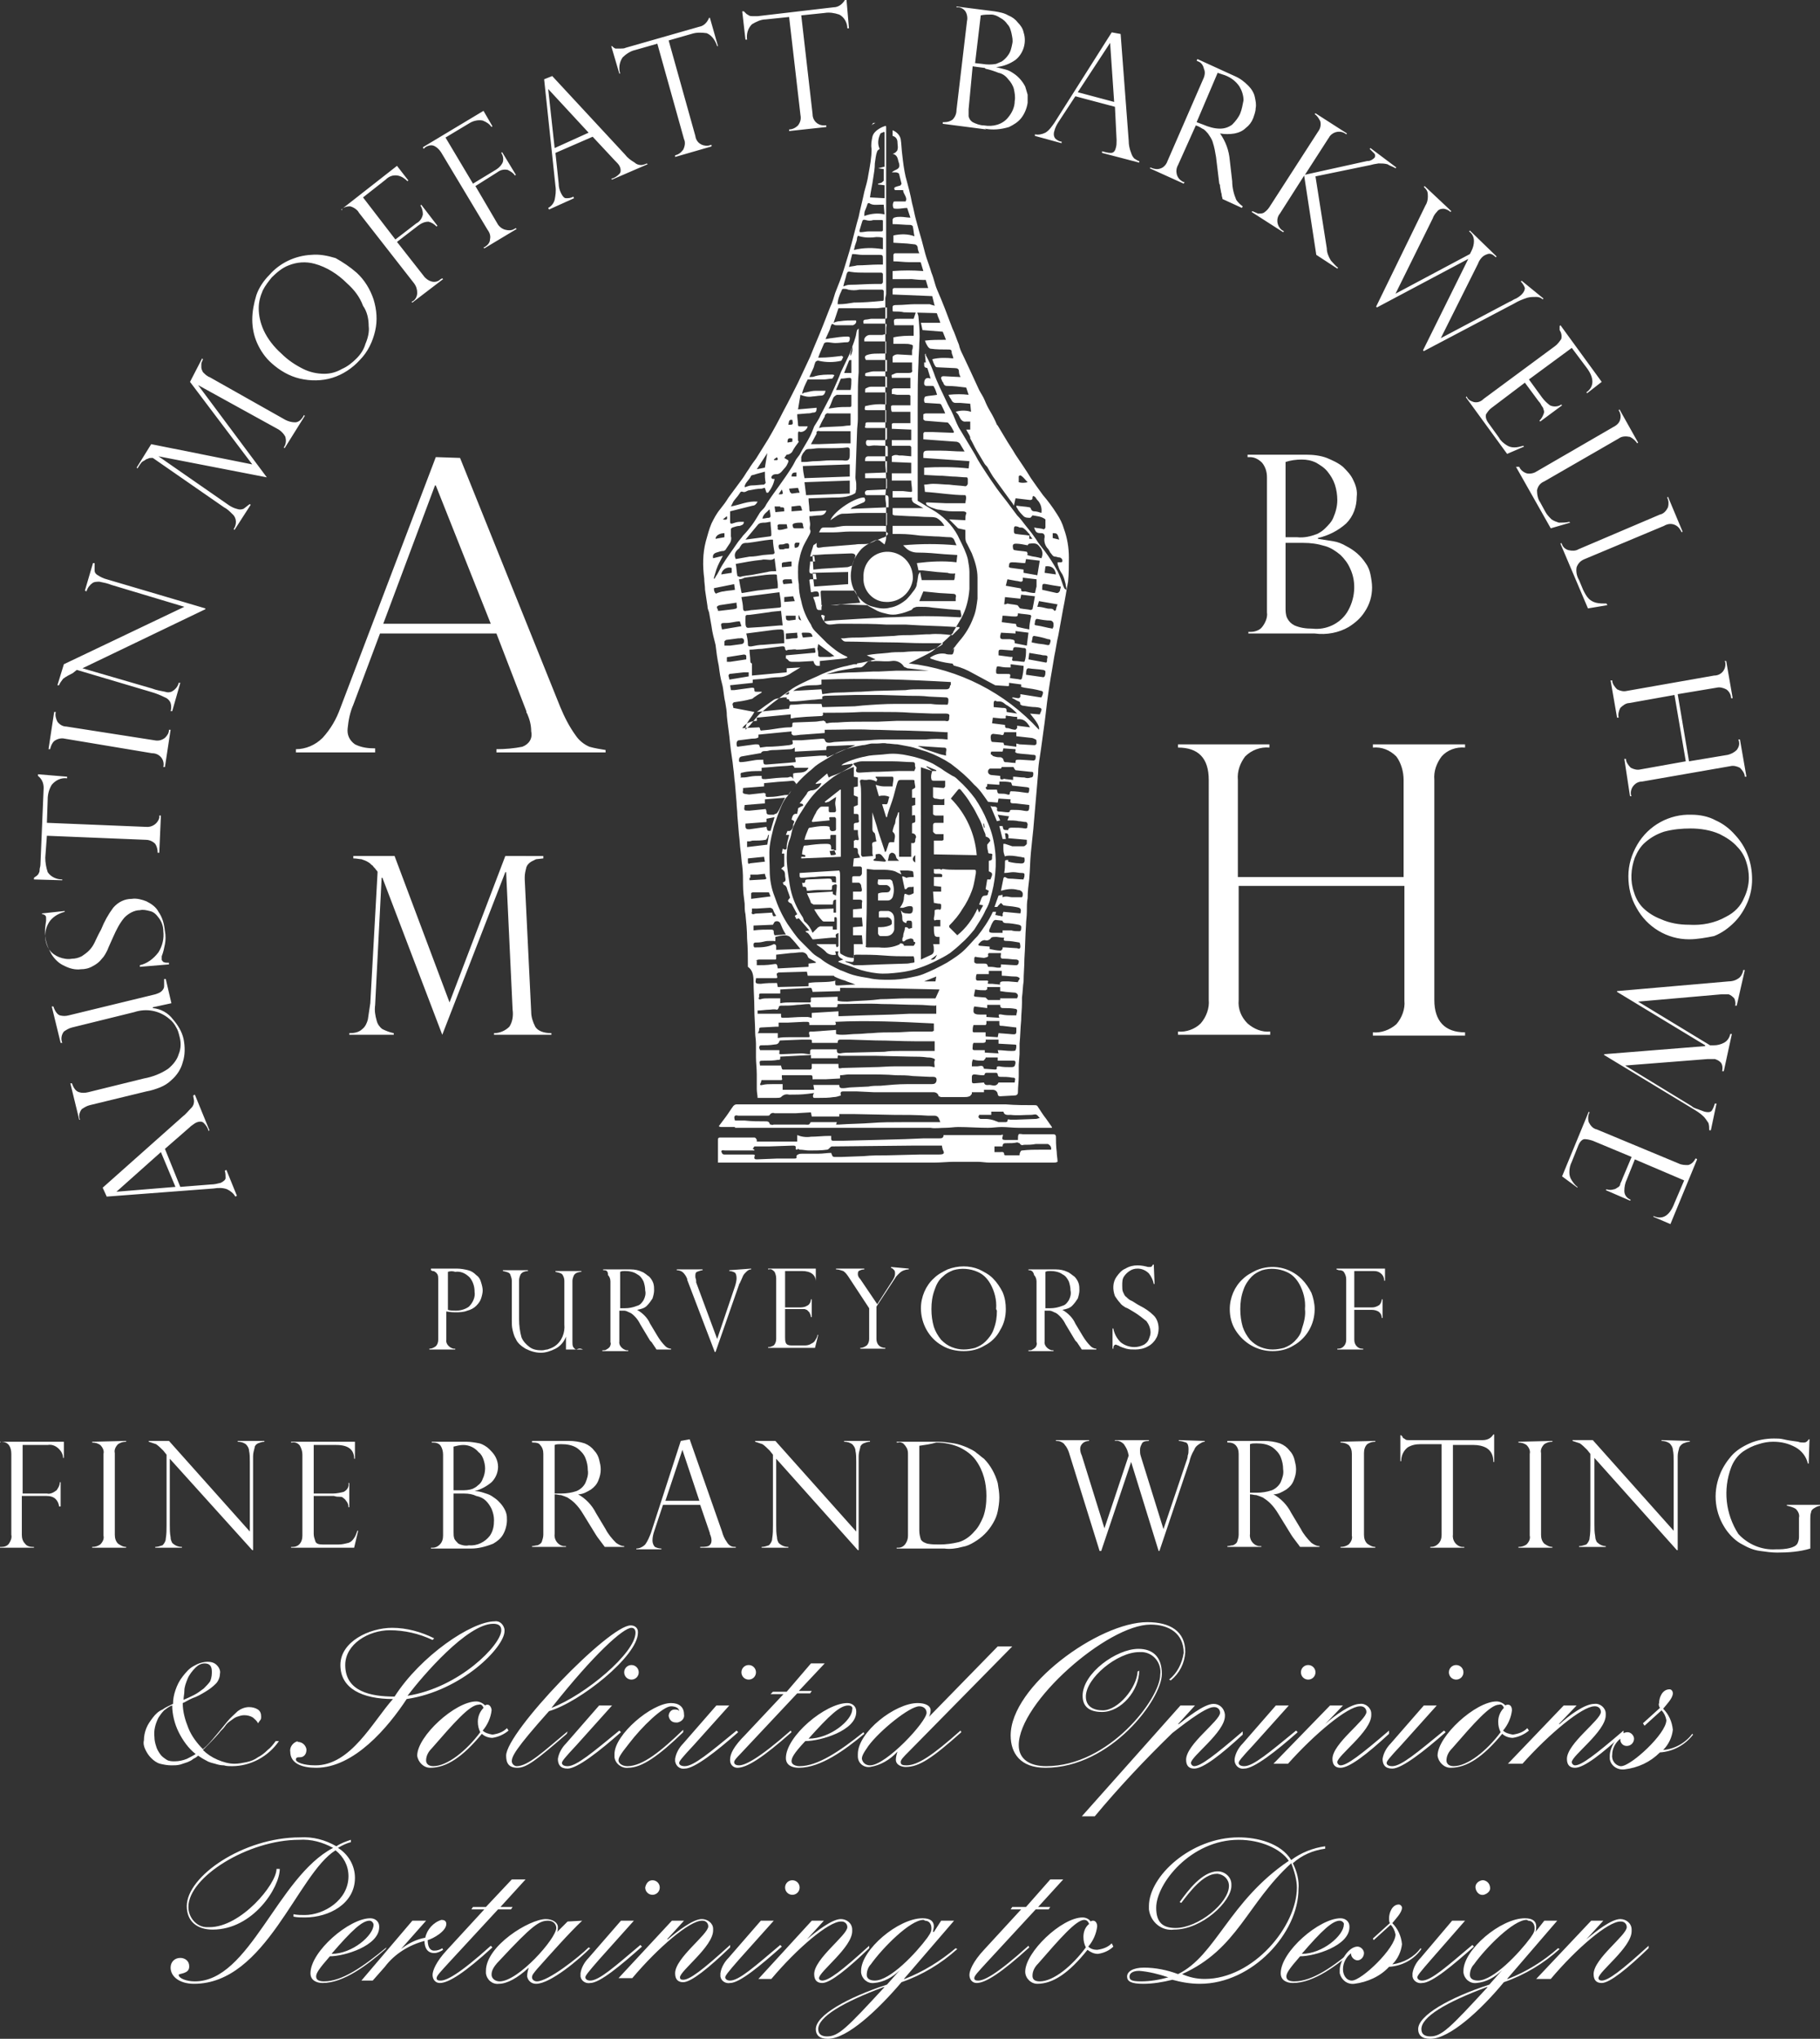 <svg viewBox="0 0 225.1 252" xmlns="http://www.w3.org/2000/svg"><rect x="0" y="0" width="225.1" height="252" fill="#333333" stroke="none"/><g fill="#fff"><path d="M12.7 146.8l9.9-8.8c.4-.3.7-.7 1.1-1.1.2-.2.3-.5.3-.8 0-.2-.1-.5-.1-.7l.2-.1 1.8 4.4-.1.1c-.1-.4-.3-.7-.6-1-.2-.2-.5-.2-.8-.1s-.5.3-.8.5l-.1.1-3.1 2.7 1.9 4.7 3.8-.3c.4 0 .8-.1 1.2-.2.4-.2.6-.4.6-.6 0-.3 0-.6-.1-.9l.2-.1 1.3 3.2-.2.1c-.2-.4-.6-.7-1-.9-.5-.2-1.1-.2-1.7-.1l-13.2 1zm9-.1l-1.8-4.3-5.5 4.9zM20.5 121l.7 3-2.3.5v.1c1 .1 1.9.6 2.5 1.4.6.7 1.1 1.5 1.3 2.4.2 1 .2 2-.1 2.9-.2.8-.7 1.6-1.4 2.2-.4.4-.9.7-1.4.9s-1.1.4-1.7.5l-7 1.7c-.4.1-.7.3-1 .5-.3.4-.4.9-.2 1.3h-.1l-1.1-4.5h.2c.2.6.5 1 .9 1.1.3.1.7.1 1.1 0l6.9-1.7c1.1-.2 2.1-.6 3-1.2.6-.5 1.1-1.1 1.3-1.8.3-.7.3-1.5.1-2.2-.1-.4-.2-.8-.4-1.1-.2-.4-.5-.8-.9-1.1-1.2-1-2.8-1.3-4.3-.8L8.9 127c-.4.1-.7.3-1 .5-.3.4-.4.9-.2 1.4h-.2l-1.1-4.5h.2c.2.6.5 1 .8 1.1.4.1.7.1 1.1 0l10.7-2.6c.3-.1.6-.2.8-.4s.3-.4.3-.6v-.9zM8 112.6v.1c-.7.2-1.3.5-1.8 1.1-.8 1.1-.8 2.5-.1 3.6.3.4.7.7 1.2.9s1.1.3 1.6.2c.4 0 .8-.1 1.2-.3.3-.2.6-.4.9-.7s.5-.6.7-1 .4-.9.8-1.6c.4-1 .9-1.9 1.5-2.7.6-.7 1.4-1.1 2.3-1.1.6-.1 1.3.1 1.8.3.6.3 1.2.7 1.5 1.3.5.7.7 1.5.8 2.4.1.5.1 1.1 0 1.6s-.2 1-.4 1.5v.4c0 .1.1.2.2.3.2.1.4.1.7.1v.2l-3.6.3v-.2c.9-.2 1.7-.8 2.3-1.6.5-.8.7-1.7.6-2.6 0-.6-.2-1.2-.6-1.7-.3-.4-.6-.7-1.1-.8-.4-.1-.8-.2-1.2-.1-.7 0-1.4.4-1.9.9-.6.7-1 1.5-1.4 2.4-.3.7-.6 1.3-.7 1.6-.2.4-.4.8-.7 1.1-.3.4-.7.7-1.1.9-.5.3-1 .4-1.5.4-.7.1-1.4-.1-2-.4-.7-.3-1.2-.8-1.6-1.4-.4-.7-.7-1.4-.8-2.2-.1-.7 0-1.3.1-2v-.4c0-.2-.2-.4-.5-.4v-.1zM8.3 96v.2c-.7-.1-1.4.2-1.9.8-.3.5-.5 1.1-.5 1.8l-.1 2.9 12.2.5c.8.1 1.5-.4 1.7-1.1v-.3h.2l-.2 4.6h-.2c0-.4-.1-.8-.3-1.1-.3-.3-.7-.5-1.2-.5l-12.2-.5-.2 2.7c0 .6.1 1.2.3 1.8.4.6 1.1.9 1.8.9v.1l-3.5-.1v-.2c.1-.1.3-.2.4-.3s.2-.2.2-.3c.1-.1.1-.3.1-.4 0-.2.1-.4.1-.6l.4-9.5c0-.6-.2-1.1-.7-1.5v-.2zM6.7 88h.2c-.1.4 0 .8.2 1.2.3.4.7.6 1.1.6l10.9 1.7c.5.1.9 0 1.3-.3.3-.3.5-.6.5-1h.2l-.7 4.6h-.2c.1-.4 0-.8-.2-1.1-.3-.4-.7-.6-1.2-.6L8 91.3c-.4-.1-.9 0-1.3.3-.3.3-.4.6-.5 1H6zM11.5 69.6h.2v.9c0 .3.2.5.4.6.3.2.7.4 1.1.5l12.2 3.6v.1l-15.2 7.3 8.6 2.5c.5.2 1.1.3 1.6.4.3.1.5.1.8 0 .4-.2.8-.6.9-1.1h.2l-1 3.5h-.2c.1-.3.1-.7 0-1s-.4-.6-.7-.7c-.6-.3-1.1-.5-1.8-.7l-9.1-2.7-.5.4c-.4.2-.8.4-1.2.7-.2.3-.4.5-.5.8h-.2l.8-2.6L22.8 75l-9-2.7c-.5-.2-1-.3-1.5-.4-.3 0-.7 0-.9.2-.3.2-.6.6-.7 1l-.2-.1zM25 44.3l.1.1c-.1.3-.2.4-.2.6v.4c0 .2.1.4.2.6.2.2.4.4.6.5 0 0 .1.1.2.1l9.4 5.3c.4.2.8.3 1.2.3s.8-.3 1.1-.9l.1.1-2.5 4-.1-.1c.3-.4.3-.9.2-1.3-.2-.4-.6-.8-1-1l-9.8-5.4L33 59l-13.4-2.6 8.5 5.9c.4.3.8.5 1.2.6.3.1.5.1.8 0 .3-.2.5-.4.8-.6l.1.1-2 3.1-.1-.1c.4-.6.4-1.4-.2-1.9-.3-.3-.6-.6-1-.8l-8.8-6.1h-.2c-.1 0-.3 0-.4.1-.1 0-.3.1-.4.2-.2.1-.4.2-.5.4-.1.1-.2.3-.4.6l-.1-.1 1.8-2.9 12.5 2.5-7.7-10.2zM44.1 33.7c1 .9 1.7 2.1 2.1 3.3.4 1.3.5 2.6.2 3.9s-.9 2.6-1.9 3.6c-.9 1-2.1 1.8-3.4 2.2s-2.7.4-4 .1-2.5-1-3.5-1.9c-.8-.7-1.4-1.6-1.8-2.5s-.6-1.9-.6-2.9.2-2 .5-3c.3-.9.9-1.8 1.6-2.5 1.3-1.5 3.2-2.4 5.2-2.5 1-.1 2 .1 3 .4.9.5 1.8 1.1 2.6 1.8M42.9 35c-1.1-1.1-2.5-2-4-2.4-1.1-.3-2.2-.2-3.2.2-.8.3-1.5.9-2.1 1.5-.4.5-.8 1-1.1 1.6-.3.7-.5 1.4-.5 2.2 0 .9.2 1.8.6 2.7.5 1.1 1.3 2.1 2.2 2.9.8.8 1.7 1.4 2.7 1.9.8.4 1.7.6 2.6.6.8 0 1.5-.2 2.2-.6.7-.3 1.3-.8 1.8-1.3s.9-1.1 1.1-1.8c.3-.7.5-1.5.4-2.2 0-.9-.2-1.8-.7-2.5-.4-1.1-1.1-2-2-2.8M42.3 26l-.1-.1 6.9-5.4 1.4 1.8-.1.1c-.3-.3-.7-.6-1.2-.7-.6-.1-1.1.1-1.5.5l-2.8 2.2 4 5.2 2.6-2c.4-.2.7-.6.8-1.1 0-.4-.1-.8-.3-1.1l.1-.1 2 2.6-.1.1c-.3-.3-.6-.5-1-.6-.5 0-.9.2-1.3.5l-2.6 2 3.3 4.2c.2.3.6.6 1 .7s.8 0 1.1-.3l.2-.1.1.1-3.8 2.9-.1-.1.2-.1c.3-.2.5-.6.5-1s-.1-.8-.4-1.2l-6.8-8.7c-.2-.4-.7-.7-1.1-.8-.4 0-.7.1-1 .3zM52.4 18.4l-.1-.2 7.5-4.5 1.1 1.9-.1.1c-.3-.4-.6-.6-1.1-.8-.5-.1-1.1 0-1.6.3l-3 1.8 3.4 5.7 2.8-1.7c.5-.3.8-.7.9-1 .1-.4 0-.8-.2-1.1l.1-.1 1.7 2.8-.1.1c-.2-.3-.5-.5-.9-.7-.5-.1-.9 0-1.3.3L58.8 23l2.7 4.6c.2.4.6.7 1 .8s.8.1 1.1-.1l.2-.1.1.1-4 2.4-.1-.1.2-.1c.3-.2.6-.5.6-.9.1-.4 0-.8-.3-1.2l-5.7-9.5c-.3-.5-.7-.8-1-.9s-.7 0-1 .2zM68.3 9.4l9 9.7c.3.4.7.7 1.2 1 .2.2.5.3.8.3.2 0 .5-.1.7-.2l.1.1-4.4 1.9-.1-.1c.4-.1.7-.3 1-.6.2-.2.2-.5.1-.8s-.3-.5-.5-.7l-.1-.1-2.8-3-4.6 2 .4 3.8c0 .4.1.8.3 1.2s.4.6.6.6c.3 0 .6 0 .9-.2l.1.2-3.1 1.4-.1-.2c.4-.2.7-.6.8-1 .1-.5.2-1.1.1-1.7L67.3 9.8zm.3 8.9l4.2-1.9-5-5.4zM88.8 5.7h-.1c-.3-.9-.8-1.4-1.3-1.6-.7-.1-1.3-.1-1.9.1l-2.8.8L86 16.8c.1.8.8 1.3 1.6 1.2.1 0 .3-.1.4-.1v.2l-4.5 1.3v-.2c.4-.1.7-.3 1-.7.2-.4.3-.9.1-1.3L81.3 5.4l-2.8.8c-.5.1-1.1.5-1.5.9-.4.6-.5 1.3-.3 2h-.1l-1-3.4h.1c.1.1.2.2.4.3h.7c.2 0 .4 0 .6-.1l9.1-2.6c.6-.1 1-.6 1.2-1.1h.1zM105 3.5h-.2c0-.7-.4-1.4-1-1.7-.6-.2-1.2-.3-1.8-.2l-2.9.3 1.4 12.2c0 .8.6 1.4 1.4 1.4h.3v.2l-4.6.5V16c.4 0 .8-.2 1.1-.5.3-.4.4-.8.3-1.3L97.6 2.1l-2.9.3c-.6 0-1.2.3-1.7.6-.5.5-.7 1.2-.6 1.9h-.2l-.4-3.5h.2l.3.3c.1.1.2.1.3.2.2.1.3.1.5.1h.6l9.4-1.1c.6 0 1.1-.4 1.4-.9h.2zM122 16l-5.4-.7v-.2h.2c.4 0 .7-.1 1-.3.3-.3.5-.7.5-1.2l1.3-11c.1-.4 0-.9-.2-1.2s-.6-.5-.9-.5h-.2V.8l4.7.6c.6.1 1.2.2 1.7.5.5.2.9.5 1.2.9.3.3.6.7.7 1.2.4 1.2 0 2.6-1 3.4-.7.5-1.5.8-2.4.9l1.2.3c.4.1.7.3 1 .5.6.4 1.1 1 1.4 1.6.1.3.2.7.3 1v1c-.1.7-.4 1.4-.8 1.9s-.9.8-1.5 1.1c-1 .3-2 .4-3 .2m0-7.5l-1.5-.2-.5 5.3v.9c.1.3.2.5.5.7.4.2.9.4 1.4.4 1.1.2 2.3-.1 3-1 .5-.6.8-1.3.8-2 .1-.5 0-1-.1-1.5-.1-.4-.4-.9-.7-1.2-.3-.4-.7-.7-1.2-.8-.5-.2-1.1-.4-1.6-.5m-1.3-.7l.9.1c.6.1 1.1.1 1.7 0 .2-.1.5-.2.7-.3.3-.2.6-.5.8-.8.3-.4.4-.9.5-1.4.1-.4 0-.8-.1-1.3-.1-.4-.2-.8-.5-1.1-.2-.3-.5-.6-.9-.8-.3-.2-.7-.4-1.1-.4s-.9 0-1.3.1zM138.6 4.2l1 13.2c0 .5.1 1 .3 1.5.1.3.2.5.4.7.2.1.4.3.6.3v.2l-4.6-1.2v-.2c.4.1.7.2 1.1.2.3 0 .5-.2.6-.6.1-.3.1-.6.1-.9v-.1l-.2-4.1-4.9-1.3-2.1 3.2c-.2.3-.4.7-.5 1.1-.1.3-.1.6.1.9.2.2.5.4.8.4v.2l-3.3-.9v-.2c.4.1.9 0 1.3-.2.5-.3.8-.8 1.1-1.2L137.5 4zm-5.3 7.2l4.5 1.2-.5-7.3zM148.2 7.6l-.2-.1.1-.2 4.6 2.1c.7.3 1.2.7 1.7 1.2.4.4.7.9.8 1.4s.2.9.1 1.4c0 .4-.2.9-.3 1.2-.2.5-.5.9-.9 1.2-.4.4-.9.6-1.4.7-.6.1-1.2.1-1.8 0 .7 1 1.1 2.1 1.2 3.3l.3 2.6c0 .8.2 1.6.5 2.3.2.3.5.6.8.8l-.1.2-2.4-1.1c0-.2-.1-.3-.1-.5s-.1-.3-.1-.5l-.1-.5c0-.1 0-.3-.1-.4l-.4-3.3c-.1-.6-.2-1.2-.4-1.8-.1-.4-.4-.8-.6-1.1-.2-.2-.4-.5-.7-.6-.3-.2-.5-.3-.8-.4l-2.2 4.9c-.4.7-.2 1.6.5 2 .1.1.2.1.3.1l-.1.2-4.2-1.9.1-.1c.2.1.5.2.8.2s.5-.1.7-.2c.3-.2.5-.5.6-.8l4.4-10.1c.2-.4.3-.9.1-1.3-.1-.5-.4-.8-.7-.9m-.2 7.5l.8.3c.7.3 1.4.5 2.1.5.6 0 1.1-.2 1.5-.5.4-.4.8-.9 1-1.4s.3-1.1.4-1.6c0-.6-.2-1.2-.5-1.7-.4-.6-1-1.1-1.8-1.4l-.9-.3zM172.7 20.7l-.1.1c-.3-.2-.7-.3-1-.5-.4-.1-.7-.1-1.1-.1l-.6.1-.4.1-6.8 1.4 1.4 8.9c0 .5.2 1 .5 1.5.3.3.6.7.9.9l-.1.1-2.6-1.7-1.5-9.8-3 4.7c-.5.6-.4 1.5.2 2 .1.1.2.1.3.2l-.1.1-3.9-2.5.1-.1c.2.1.5.2.7.3.3 0 .5 0 .7-.1.3-.2.5-.4.7-.7l6-9.3c.3-.4.4-.8.3-1.3-.2-.4-.4-.7-.7-.9l.1-.1 3.9 2.5-.1.1c-.6-.5-1.5-.4-2 .2-.1.1-.1.2-.2.3l-2.9 4.5 7.7-1.7h.1c.3 0 .6-.2.8-.4.1-.1.1-.4 0-.5l-.6-.6.1-.1zM190.9 36.9l-.1.1c-.2-.2-.5-.3-.8-.3-.4 0-.7 0-1.1.1-.6.2-1.1.4-1.6.7l-11.2 5.9-.1-.1 5.6-11.3-11.3 6-.1-.1 6.1-12.5c.2-.3.3-.7.3-1.1 0-.2 0-.5-.1-.7s-.3-.4-.4-.5l.1-.1 3.3 3.1-.1.1c-.2-.2-.6-.4-.9-.4s-.6.1-.8.4c-.2.2-.4.5-.5.8l-4.6 9.3 9.2-4.9.2-.4c.2-.4.3-.8.3-1.2 0-.5-.2-.9-.6-1.2l.1-.1 3.3 3.2-.1.1c-.4-.4-.7-.5-1-.4s-.5.2-.7.4-.4.5-.5.8l-4.6 9.2 8.5-4.5c.3-.1.5-.3.8-.4.2-.1.5-.3.7-.5.3-.3.4-.6.4-.8-.1-.3-.3-.6-.5-.8l.1-.1zM192.9 40.3l.1-.1 5.1 7-1.8 1.4-.1-.1c1-.7 1-1.8 0-3.1l-1.8-2.4-5.3 3.9 1.6 2.2c.3.4.6.7 1 1 .4.2 1 .2 1.4-.1l.1.1-2.7 2-.1-.1c.2-.2.4-.5.5-.8.1-.2.1-.4 0-.6 0-.1-.1-.3-.2-.4-.1-.2-.2-.4-.4-.6l-1.7-2.3-4.1 3.1c-.3.2-.5.5-.7.8-.1.3 0 .7.3 1.1l1.3 1.8c.2.4.6.7.9.9s.6.3 1 .3.7-.1 1.1-.2l.1.1-2.1.9-5.1-7 .1-.1.1.2c.2.3.5.4.8.5.5.1.9-.1 1.2-.4l8.8-6.5c.3-.2.6-.6.8-.9.1-.4 0-.8-.2-1.1zM187.9 57.7l.1.2c.2.3.5.5.8.6.4.1.9 0 1.2-.2l9.5-5.5c.4-.2.8-.5.9-1 .1-.4 0-.8-.2-1.1l.1-.1 2.3 4.1-.1.1c-.2-.3-.5-.6-.9-.8-.5-.1-1-.1-1.4.2l-9.2 5.3c-.5.2-.8.6-.9 1.1 0 .5.1 1.1.4 1.5l.6 1.1c.2.4.5.7.8 1 .3.2.6.3.9.4.4 0 .9 0 1.3-.1l.1.1-2.4.7-4.3-7.6zM193.1 67.1l.1.2c.1.3.4.6.8.7s.9.1 1.2-.1l10.1-4.3c.5-.1.8-.5 1-.9.1-.4.1-.8-.1-1.2l.1-.1 1.8 4.3-.1.1c-.2-.4-.4-.7-.8-.9s-.9-.2-1.4.1l-9.8 4.1c-.5.2-.8.5-1 1-.1.5 0 1.1.3 1.6l.5 1.2c.2.4.4.8.7 1.1.2.2.5.4.9.5s.9.1 1.3.1l.1.2-2.4.4-3.4-8zM208.9 94.1l4.8-.8c.4-.1.8-.3 1.1-.6.3-.4.4-.8.2-1.3h.2l.8 4.6h-.2c0-.4-.3-.8-.6-1.1-.4-.2-.8-.3-1.2-.2l-10.9 1.9c-.8 0-1.4.7-1.4 1.4 0 .1 0 .3.1.4h-.2l-.7-4.6h.2c0 .4.3.8.6 1.1.4.2.8.3 1.2.2l5.6-1-1.4-8.2-5.6 1c-.4 0-.8.3-1.1.6-.2.4-.3.8-.2 1.2h-.2l-.8-4.6h.2c0 .4.3.8.6 1.1.4.2.8.3 1.2.2l10.8-1.9c.8 0 1.4-.6 1.4-1.4 0-.1 0-.3-.1-.4h.2l.8 4.6h-.2c0-.5-.3-.9-.6-1.1-.4-.2-.8-.3-1.2-.2l-4.8.8zM208.9 116.1c-2.7 0-5.2-1.5-6.5-3.9-.7-1.2-1-2.5-1-3.9s.4-2.7 1.1-3.9c1.4-2.4 4-3.8 6.7-3.7 1 0 2.1.2 3 .7.9.4 1.7 1 2.4 1.8 1.4 1.5 2.1 3.4 2.1 5.5 0 1-.2 2-.6 2.9s-.9 1.7-1.6 2.4-1.5 1.3-2.5 1.7c-1 .2-2.1.4-3.1.4m0-1.8c1.6.1 3.2-.2 4.6-1 1-.5 1.8-1.3 2.2-2.3.4-.8.6-1.7.6-2.5 0-.6-.1-1.3-.3-1.9-.2-.7-.6-1.4-1.1-1.9-.6-.7-1.4-1.2-2.2-1.6-1.1-.5-2.4-.7-3.6-.7-1.1 0-2.2.1-3.3.4-.9.3-1.6.7-2.3 1.3-.6.5-1 1.2-1.3 1.9-.5 1.4-.6 2.9-.1 4.3.2.7.6 1.4 1.1 1.9.6.6 1.4 1.1 2.2 1.4 1.1.5 2.3.7 3.5.7M211.6 139.7h-.2c0-.3 0-.6-.1-.9-.2-.3-.4-.6-.6-.8-.4-.4-.9-.7-1.4-1l-10.9-6.6v-.1l12.5-1v-.1l-10.9-6.6v-.1l13.8-1.2c.4 0 .8-.1 1.1-.3.2-.1.4-.3.5-.5s.2-.4.2-.6h.2l-1 4.4h-.2c.1-.3 0-.7-.1-.9-.2-.2-.4-.4-.7-.5h-.9l-10.3.9 8.9 5.4h.5c.4 0 .8-.1 1.2-.3s.7-.6.8-1.1h.2l-1 4.6h-.2c.1-.5 0-.9-.2-1.1s-.4-.3-.7-.4h-.9l-10.2.8 8.2 5c.2.2.5.3.8.4s.5.2.8.3c.4.1.7.1.9-.1.2-.3.3-.6.4-.9h.2zM209.8 143.2l.1.1-3.3 8-2.1-.9v-.1c1.1.5 2 0 2.6-1.6l1.2-2.8-6.1-2.6-1 2.5c-.2.4-.3.9-.3 1.4s.3.9.8 1.1l-.1.1-3-1.3.1-.1c.3.1.6.1.9 0 .2 0 .4-.2.6-.3.1-.1.2-.2.2-.4.1-.2.2-.4.3-.7l1.1-2.6-4.8-2c-.3-.1-.7-.2-1-.2s-.6.3-.8.8l-.8 2c-.2.4-.3.8-.3 1.3 0 .4.1.7.3 1s.4.6.7.8v.1l-1.9-1.4 3.3-8 .1.1-.1.2c-.1.3-.1.7 0 1 .2.4.5.8 1 .9l10.1 4.2c.4.2.8.2 1.2.2.4-.1.7-.4.9-.8zM56.9 56.6l12.4 30.8c.5 1.2 1.1 2.4 1.9 3.5.4.6 1 1.1 1.7 1.4.7.2 1.4.3 2 .4v.3H61.4v-.4c1.1 0 2.2-.1 3.2-.3.8-.3 1.3-1 1.1-1.9 0-.8-.2-1.5-.5-2.2-.1-.1-.1-.2-.1-.3l-3.7-9.6H47l-3.3 8.8c-.4.9-.6 1.9-.7 2.9-.1.8.2 1.5.9 2 .8.4 1.6.5 2.5.5v.5h-9.8v-.4c1.2 0 2.4-.5 3.3-1.4 1-1.1 1.7-2.3 2.2-3.7l11.8-31zm-9.5 20.5h13.3L53.9 60h-.1zM67.2 105.8v.3l-.9.1-.6.3c-.3.2-.5.4-.6.7-.1.4-.2.8-.2 1.2v.3l.8 16.4c0 .6.2 1.2.5 1.8.3.5 1 .8 2 .8v.2h-7.1v-.2c.7 0 1.4-.3 1.9-.8.4-.6.5-1.4.4-2.1l-.8-17h-.1l-7.8 20.1-7.4-19.4h-.1l-.8 15.7c-.1.7 0 1.3.2 2 .1.4.4.8.7 1 .4.2.9.4 1.4.5v.2h-5.5v-.2c.6 0 1.2-.1 1.6-.5.4-.3.6-.8.7-1.2.1-.7.2-1.3.3-2l.9-16.2c0-.1-.1-.2-.2-.3-.1-.2-.3-.3-.4-.5-.2-.1-.3-.3-.5-.4-.3-.2-.6-.3-.9-.4-.2 0-.6-.1-1-.1v-.3h5.1l6.8 18.1 6.9-18.1zM162.6 78.3h-8.2v-.2h.3c.5 0 1.1-.2 1.4-.6.4-.5.7-1.2.6-1.8V59c0-.7-.2-1.3-.6-1.8-.4-.4-.9-.7-1.5-.7h-.3v-.3h7.2c.9 0 1.8.1 2.6.4.7.3 1.4.6 2 1.1.5.5 1 1 1.3 1.7.3.6.5 1.3.4 2 0 1.2-.4 2.4-1.3 3.3-1 .9-2.2 1.5-3.5 1.8v.1c.6.1 1.3.2 1.9.3s1.1.3 1.6.6c1 .5 1.8 1.2 2.4 2.1.3.4.5.9.6 1.4s.2 1.1.2 1.6c0 1.1-.3 2.1-.9 3-.5.8-1.2 1.4-2 1.9-1.2.7-2.7 1-4.2.8M159 66.4h1.4c.9.1 1.7-.1 2.5-.4.4-.2.7-.4 1-.7.4-.4.8-.8 1-1.3.3-.7.5-1.4.5-2.2 0-.6-.1-1.3-.3-1.9s-.5-1.1-.9-1.6-.9-.8-1.4-1.1c-.6-.3-1.2-.4-1.8-.4-.7 0-1.4.1-2 .3zm2.2.7H159v8c0 .4 0 .9.2 1.3s.5.7.9.9c.7.3 1.4.4 2.2.4 1.7.2 3.4-.6 4.3-2 1-1.6 1.2-3.7.4-5.4-.3-.7-.7-1.2-1.2-1.7-.6-.5-1.2-.9-1.9-1.1-1-.3-1.8-.4-2.7-.4M173.6 108.4v-12c0-1-.3-2.1-.9-2.9-.8-.8-1.8-1.2-2.9-1.1V92h11.4v.4c-1.1-.1-2.2.3-2.9 1.1-.6.8-1 1.8-.9 2.9v27.2c0 2.6 1.3 4 3.8 4v.4h-11.4v-.4c1 .1 2.1-.3 2.9-1 .7-.8 1.1-1.9 1-2.9v-14.2h-20.5v14.1c-.1 1.1.3 2.1 1.1 2.9.8.7 1.8 1.1 2.8 1v.4h-11.4v-.4c1 .1 2.1-.3 2.8-1 .7-.8 1.1-1.9 1-2.9V96.4c0-2.7-1.3-4-3.8-4V92H157v.4c-1.1-.1-2.2.3-3 1.1-.6.8-1 1.8-.9 2.9v12zM53.3 156.9v-.1h3.2c.5 0 1 .1 1.4.2s.7.3 1 .6c.3.2.5.5.6.9.1.3.2.7.2 1s-.1.7-.2 1-.3.6-.6.9-.7.5-1.1.6c-.5.2-1 .2-1.5.2-.2 0-.5 0-1.1-.1v3.5c-.1.5.4 1 .9 1.1h.2v.1h-3.2v-.1c.3 0 .5-.1.8-.3.2-.2.3-.5.3-.8v-7.5c0-.2 0-.4-.1-.6-.1-.1-.1-.2-.3-.3-.1-.1-.2-.1-.3-.1l-.2-.1zm2.1.3v4.7c.3.1.7.1 1 .1.6 0 1.2-.2 1.6-.5.5-.5.8-1.2.7-1.8 0-.7-.2-1.3-.6-1.8-.5-.5-1.1-.8-1.8-.7-.3-.1-.6-.1-.9 0M72.1 166.8H70v-1.6c-.2.6-.7 1.2-1.3 1.5s-1.2.5-1.8.5c-.7 0-1.3-.2-1.9-.5-.5-.3-1-.7-1.2-1.2-.2-.3-.3-.7-.4-1.1s-.1-.8-.1-1.2v-4.9c0-.3-.1-.5-.2-.8-.1-.2-.4-.3-.9-.4v-.1h3.1v.1c-.3 0-.7.1-.9.4-.1.2-.2.5-.2.7v4.9c0 .7.1 1.5.3 2.2.2.5.6.9 1 1.2s.9.4 1.5.4c.3 0 .5-.1.7-.1.3-.1.6-.2.9-.4.9-.6 1.3-1.7 1.2-2.7v-5.4c0-.3-.1-.5-.2-.7s-.4-.3-.9-.4v-.1h3.2v.1c-.3 0-.7.1-.9.4-.1.2-.2.5-.2.7v7.6c0 .2 0 .4.1.6.1.1.2.3.4.3.4-.2.6-.1.8 0zM74.7 157h-.1v-.1H78c.5 0 1 .1 1.4.3.3.1.6.4.9.6.2.2.4.5.5.8s.1.6.1.9-.1.7-.2 1c-.2.3-.4.6-.7.9s-.7.4-1.2.5c.7.4 1.3 1 1.6 1.7l.9 1.5c.3.5.6.9 1 1.3.2.2.5.3.7.3v.1h-1.8c-.1-.1-.1-.2-.2-.3l-.2-.3-.2-.3-.2-.2-1.2-2c-.2-.4-.4-.7-.7-1-.2-.2-.4-.4-.7-.5-.2-.1-.4-.2-.6-.2h-.6v3.8c-.1.5.4 1 .9 1.1h.2v.1h-3.2v-.1c.2 0 .4 0 .5-.1.2-.1.3-.2.4-.3.1-.2.2-.4.1-.6v-7.5c0-.3-.1-.6-.3-.8 0-.5-.2-.6-.5-.6m2 4.7h.6c.5 0 1-.1 1.5-.3.4-.1.6-.4.8-.7.2-.4.3-.8.2-1.2 0-.4-.1-.8-.2-1.1-.2-.4-.4-.7-.8-.9-.4-.3-1-.4-1.5-.4-.2 0-.4 0-.6.1zM92.9 156.8v.1c-.2 0-.4.1-.6.3s-.3.3-.4.5-.2.5-.4.9c0 0-.1.1-.1.2l-2.9 8.3h-.1l-3.4-8.9v-.1c-.1-.3-.3-.6-.5-.8s-.5-.3-.8-.3v-.1h3.2v.1c-.2 0-.4.1-.7.2-.2.1-.2.3-.2.6 0 .2.1.3.1.5v.2l2.6 7 2.2-6.5c.1-.3.2-.7.2-1 0-.4-.1-.6-.2-.7-.2-.1-.4-.2-.7-.2v-.1zM95 156.9v-.1h5.9v1.6c0-.8-.6-1.3-1.7-1.3h-2.1v4.5h1.7c.3 0 .7 0 1-.2.3-.1.5-.5.5-.8h.1v2.2h-.1c0-.2-.1-.4-.2-.6l-.3-.3c-.1 0-.2-.1-.3-.1h-2.4v3.5c0 .2 0 .5.1.7s.3.3.7.3h1.5c.3 0 .6 0 .9-.2.2-.1.4-.2.5-.4s.3-.4.3-.7h.1l-.4 1.6H95v-.1h.1c.2 0 .4-.1.6-.2.2-.2.3-.5.3-.8V158c0-.3-.1-.6-.2-.8-.2-.2-.4-.4-.7-.3zM112.4 156.8v.1c-.3 0-.6.1-.8.2s-.4.3-.5.4-.3.3-.4.5l-2.3 3.5v4c0 .3.1.6.3.8s.5.3.8.3v.1h-3.1v-.1c.3 0 .5-.1.8-.3.2-.2.3-.5.3-.8v-3.8l-2.5-3.8c-.2-.3-.4-.6-.7-.8-.3-.1-.6-.2-.9-.2v-.1h3.5v.1c-.3 0-.5.1-.7.2-.1.1-.1.3-.1.4 0 .2.1.4.3.6l2.1 3.1 1.8-2.8c.2-.3.4-.6.4-1 0-.1 0-.3-.1-.4l-.2-.2-.2-.1v-.1zM124.4 161.8c0 .9-.2 1.8-.7 2.6-.4.8-1.1 1.5-1.9 1.9-.8.5-1.7.7-2.6.7s-1.9-.2-2.7-.7c-1.6-.9-2.6-2.7-2.6-4.6 0-1.4.6-2.8 1.6-3.7.5-.5 1.1-.8 1.7-1.1 1.3-.5 2.7-.5 3.9 0 .6.3 1.2.6 1.7 1.1s.9 1.1 1.2 1.7c.3.7.4 1.4.4 2.1m-1.2 0c.1-1.1-.2-2.2-.7-3.1-.4-.7-.9-1.2-1.6-1.5-.9-.4-2-.5-3-.2-.5.2-.9.4-1.3.8-.5.4-.8 1-1 1.6-.3.8-.4 1.6-.4 2.4s.1 1.5.3 2.2c.2.6.5 1.1.9 1.6.4.4.8.7 1.3.9s1 .3 1.5.3 1-.1 1.4-.2c.5-.2.9-.4 1.3-.8s.8-.9 1-1.5c.3-.8.4-1.5.4-2.3M127.3 157h-.1v-.1h3.4c.5 0 1 .1 1.4.3.3.1.6.4.9.6.2.2.4.5.5.8s.1.6.1.9-.1.7-.2 1c-.2.3-.4.6-.7.9s-.7.4-1.2.5c.7.4 1.3 1 1.6 1.7l.9 1.5c.3.5.6.9 1 1.3.2.2.5.3.7.3v.1h-1.8c-.1-.1-.1-.2-.2-.3l-.2-.3-.2-.3-.2-.2-1.2-2c-.2-.4-.4-.7-.7-1-.2-.2-.4-.4-.7-.5-.2-.1-.4-.2-.6-.2h-.6v3.8c-.1.5.4 1 .9 1.1h.2v.1h-3.1v-.1c.2 0 .4 0 .5-.1.2-.1.3-.2.4-.3.1-.2.2-.4.1-.6v-7.5c0-.3-.1-.6-.3-.8-.1-.5-.4-.6-.6-.6m2 4.7h.6c.5 0 1-.1 1.5-.3.4-.1.6-.4.8-.7.2-.4.3-.8.2-1.2 0-.4-.1-.8-.2-1.1-.2-.4-.4-.7-.8-.9-.4-.3-1-.4-1.5-.4-.2 0-.4 0-.6.1zM142.8 158.7h-.1c-.1-.5-.3-.9-.6-1.3-.4-.4-.9-.6-1.4-.6-.4 0-.7.1-1 .3s-.5.4-.7.7-.2.7-.2 1.1c0 .3 0 .6.1.8s.2.5.4.6c.2.2.4.4.7.5.2.1.6.4 1 .6.6.3 1.2.7 1.7 1.2.4.4.6 1 .6 1.6 0 .4-.1.9-.3 1.2-.2.4-.6.8-1 1-.5.3-1.1.4-1.6.4-.4 0-.7 0-1.1-.1-.3-.1-.7-.2-1-.4-.1 0-.2-.1-.3-.1s-.1 0-.2.1-.1.3-.1.4h-.1v-2.5h.1c.1.6.4 1.2.9 1.7.5.4 1.1.6 1.7.6.4 0 .8-.1 1.2-.3.3-.2.5-.4.6-.7s.2-.5.2-.8c0-.5-.2-1-.5-1.4-.5-.4-1-.8-1.5-1.1s-.8-.5-1.1-.6c-.3-.2-.5-.3-.7-.6-.2-.2-.4-.5-.6-.8-.3-.8-.3-1.7.2-2.4.3-.4.6-.8 1.1-1 .5-.3 1-.4 1.5-.4s.9.1 1.3.2h.3c.1 0 .2-.1.3-.3h.1zM162.6 161.8c0 1.9-1 3.6-2.6 4.5-.8.5-1.7.7-2.6.7-1.9 0-3.6-1-4.6-2.6-.5-.8-.7-1.7-.7-2.6 0-1.4.6-2.8 1.6-3.7.5-.5 1.1-.8 1.7-1.1 1.9-.8 4.1-.4 5.6 1.1.5.5.9 1.1 1.2 1.7.2.5.4 1.3.4 2m-1.2 0c.1-1.1-.2-2.2-.7-3.1-.4-.7-.9-1.2-1.6-1.5-.9-.4-2-.5-3-.2-.5.2-.9.4-1.3.8s-.8 1-1 1.6c-.3.8-.4 1.6-.4 2.4s.1 1.5.3 2.2c.2.6.5 1.1.9 1.6.4.4.8.7 1.3.9s1 .3 1.5.3 1-.1 1.4-.2c.5-.2.9-.4 1.3-.8s.8-.9.9-1.5c.3-.9.5-1.7.4-2.5M165.3 156.9v-.1h6v1.5h-.1c0-.3-.1-.6-.3-.8-.3-.3-.6-.4-1-.4h-2.4v4.5h2.2c.3 0 .6-.1.9-.3.2-.2.3-.5.3-.7h.1v2.3h-.1c0-.3-.1-.5-.3-.7s-.6-.3-.9-.3h-2.2v3.7c0 .3.1.6.3.8s.4.3.7.3h.1v.1h-3.2v-.1h.1c.3 0 .5-.1.7-.3s.3-.5.3-.8v-7.5c0-.3-.1-.6-.3-.9-.2-.2-.4-.2-.6-.2zM0 178.3v-.1h7.9v2h-.1c0-.4-.2-.8-.5-1.1-.4-.4-.9-.6-1.4-.5H2.8v6h3c.4.1.8-.1 1.2-.4.2-.3.4-.6.4-1h.1v3h-.2c0-.3-.2-.7-.4-.9-.3-.3-.7-.4-1.2-.4h-3v4.8c0 .4.1.8.4 1.1.2.3.6.4.9.4h.2v.1H0v-.1h.2c.3 0 .7-.1.9-.4s.4-.7.3-1.1v-10c0-.4-.1-.9-.4-1.2-.2-.2-.5-.3-.9-.3zM15.6 178.1v.1c-.4 0-.7.1-1 .3-.3.3-.5.7-.4 1.1v10.1c0 .4.1.8.4 1.1.3.2.6.4 1 .4v.1h-4.2v-.1c.4 0 .7-.1 1-.3.3-.3.5-.7.4-1.1v-10.1c.1-.4-.1-.8-.4-1.1-.3-.2-.6-.3-1-.3v-.1zM32.7 178.1v.1c-.3 0-.5.1-.8.2-.2.1-.4.3-.4.5-.1.4-.2.7-.2 1.1v11.6h-.1L21 180.3v8.2c0 .5 0 1 .1 1.5 0 .3.1.5.2.7.3.3.7.5 1.2.5v.1h-3.3v-.1c.3 0 .6-.1.9-.2.2-.2.4-.5.4-.8.1-.6.1-1.1.1-1.7v-8.7l-.4-.5c-.3-.3-.6-.6-.9-.8l-.9-.3v-.1h2.5l10 11.2v-8.6c0-.5 0-1-.1-1.4 0-.3-.2-.6-.4-.8-.3-.2-.6-.3-1-.3v-.1zM36 178.3v-.1h7.9v2.1h-.1c0-1.1-.7-1.7-2.2-1.7h-2.8v6h2.4c.4 0 .9-.1 1.3-.2.4-.2.7-.6.6-1.1h.1v3h-.1c0-.3-.1-.6-.3-.8-.1-.2-.3-.3-.4-.4s-.3-.1-.4-.1c-.2 0-.4 0-.7-.1h-2.5v4.7c0 .3.1.6.2.9s.4.4.9.4h2c.4 0 .8-.1 1.2-.2.3-.1.5-.3.7-.6s.3-.6.4-.9h.1l-.5 2.1H36v-.1h.2c.3 0 .6-.1.8-.3.3-.3.4-.7.4-1.1v-10c0-.4-.1-.7-.3-1.1-.2-.3-.6-.5-1-.4zM58.3 191.4h-5v-.1h.2c.3 0 .6-.1.9-.4s.4-.7.4-1.1v-10c0-.4-.1-.8-.3-1.1s-.6-.4-.9-.4h-.2v-.1h4.3c.5 0 1.1.1 1.6.2.4.1.9.4 1.2.7s.6.6.8 1 .3.8.3 1.2c0 .7-.3 1.4-.8 1.9-.6.5-1.3.9-2.1 1.1.4 0 .8.1 1.1.2s.7.2 1 .4.6.4.8.6.4.4.6.7.3.5.4.8.1.6.1.9c0 .6-.2 1.3-.5 1.8s-.7.8-1.2 1.1c-1 .4-1.9.6-2.7.6m-2.2-7.2h.9c.5 0 1 0 1.5-.2.2-.1.4-.2.6-.4.3-.2.5-.5.6-.8.2-.4.3-.9.3-1.3s-.1-.8-.2-1.1-.3-.7-.6-.9c-.5-.6-1.2-.9-1.9-.9-.4 0-.8.1-1.2.2zm1.3.4h-1.3v4.8c0 .3 0 .5.1.8.1.2.3.4.5.6.4.2.9.3 1.3.2 1 .1 2-.4 2.6-1.2.4-.6.5-1.2.5-1.9 0-.5-.1-.9-.3-1.4-.2-.4-.4-.7-.7-1s-.7-.5-1.2-.6c-.4-.2-.9-.3-1.5-.3M66 178.3h-.2v-.2h4.6c.6 0 1.3.1 1.9.3.5.2.9.5 1.2.9.3.3.5.7.6 1.1s.2.8.2 1.2c0 .5-.1.9-.3 1.4s-.5.8-.9 1.1c-.5.3-1 .6-1.6.6.9.5 1.7 1.3 2.2 2.3l1.2 2c.3.6.8 1.2 1.3 1.7.3.2.6.4 1 .4v.1h-2.4l-.3-.4-.3-.4-.3-.4-.2-.3-1.6-2.6c-.3-.5-.6-.9-1-1.3-.3-.3-.6-.5-.9-.7-.2-.1-.5-.2-.8-.3-.3 0-.5-.1-.8-.1v4.9c-.1.7.4 1.4 1.1 1.5h.3v.1h-4.2v-.1c.2 0 .5-.1.7-.1.2-.1.4-.2.5-.4.1-.3.2-.6.2-.9v-10c0-.4-.1-.8-.4-1.1-.1-.2-.4-.3-.8-.3m2.6 6.3h.8c.7 0 1.3-.1 1.9-.3.5-.2.9-.6 1.1-1 .2-.5.4-1 .3-1.6 0-.5-.1-1-.3-1.5s-.6-.9-1-1.2c-.6-.4-1.3-.5-2-.5-.3 0-.6 0-.8.1zM85.3 177.9l4 11.4c.1.4.3.9.6 1.3.1.2.3.4.5.5s.4.1.6.1v.1h-4.4v-.1c.3 0 .7 0 1-.1.2-.1.4-.3.4-.7 0-.3-.1-.6-.2-.8v-.1l-1.2-3.5H82l-1.1 3.3c-.1.3-.2.7-.2 1.1 0 .3.1.6.3.8.2.1.5.2.8.2v.1h-3.1v-.1c.4 0 .8-.2 1.1-.5.3-.4.5-.9.7-1.4l3.7-11.4zm-3 7.6h4.2l-2.1-6.3zM107.6 178.1v.1c-.3 0-.5.1-.8.2-.2.1-.4.3-.4.5-.1.4-.2.7-.2 1.1v11.6h-.1L96 180.3v8.2c0 .5 0 1 .1 1.5 0 .3.1.5.2.7.3.3.7.5 1.2.5v.1h-3.3v-.1c.3 0 .6-.1.9-.2.2-.2.4-.5.4-.8.1-.6.1-1.1.1-1.7v-8.7l-.4-.5c-.3-.3-.6-.6-.9-.8l-.9-.3v-.1h2.5l10 11.2v-8.6c0-.5 0-1-.1-1.4 0-.3-.2-.6-.4-.8-.3-.2-.6-.3-1-.3v-.1zM110.9 178.3v-.1h5.1c.7 0 1.3.1 2 .2.6.1 1.1.3 1.6.5.4.2.9.4 1.2.7.3.2.6.5.9.7.8.8 1.4 1.9 1.7 3 .1.6.2 1.2.2 1.8s-.1 1.2-.2 1.7-.3 1-.6 1.5-.6.9-1 1.3-.8.7-1.3 1-.9.5-1.5.6c-.7.2-1.5.3-2.2.2h-5.9v-.1h.2c.4 0 .7-.2.9-.5s.3-.6.3-1v-10c0-.3 0-.6-.2-.9-.1-.2-.3-.4-.4-.5-.2-.1-.4-.2-.6-.1zm2.8.4v10.5c0 .4.1.8.2 1.1.2.3.5.4.8.5.5.1 1 .1 1.5.1.8 0 1.6-.1 2.4-.3.7-.2 1.4-.7 1.9-1.3.5-.5.8-1.1 1.1-1.8.3-.8.4-1.7.4-2.6 0-.8-.1-1.6-.3-2.3s-.5-1.4-1-2.1-1.2-1.2-2-1.6c-.9-.4-1.9-.6-2.9-.6-.7.2-1.4.3-2.1.4M149 178.1v.1c-.3 0-.5.2-.7.3-.3.2-.5.4-.6.7-.3.5-.5 1-.6 1.5l-3.7 11h-.1l-3.4-11-3.7 11h-.2l-3.8-12.2c-.1-.3-.3-.7-.5-.9-.1-.2-.3-.3-.5-.4s-.4-.1-.6-.1v-.1h4.1v.1c-.3 0-.6.1-.8.3s-.3.4-.3.7.1.6.2.8l2.8 9 3-9-.1-.4c-.1-.4-.3-.7-.5-1-.3-.3-.7-.5-1.1-.4v-.1h4.2v.1c-.5 0-.8.1-.9.4-.1.2-.2.4-.2.7s0 .5.1.8l2.8 9 2.8-8.3c.1-.3.2-.5.2-.8.1-.2.1-.5.1-.8 0-.4-.1-.7-.3-.8-.3-.1-.6-.2-.9-.2v-.1zM152 178.3h-.2v-.2h4.6c.6 0 1.3.1 1.9.3.5.2.9.5 1.2.9.3.3.5.7.6 1.1s.2.8.2 1.2c0 .5-.1.9-.3 1.4s-.5.8-.9 1.1c-.5.3-1 .6-1.6.6.9.5 1.7 1.3 2.2 2.3l1.2 2c.3.6.8 1.2 1.3 1.7.3.2.6.4 1 .4v.1h-2.4c-.1-.1-.2-.3-.3-.4l-.3-.4-.3-.4-.2-.3-1.6-2.6c-.3-.5-.6-.9-1-1.3-.3-.3-.6-.5-.9-.7-.2-.1-.5-.2-.8-.3-.3 0-.5-.1-.8-.1v4.9c-.1.7.4 1.4 1.1 1.5h.3v.1h-4.2v-.1c.2 0 .5-.1.7-.1.2-.1.4-.2.5-.4.1-.3.2-.6.2-.9v-10c0-.4-.1-.8-.4-1.1-.2-.2-.5-.3-.8-.3m2.6 6.2h.8c.7 0 1.3-.1 1.9-.3.5-.2.9-.6 1.1-1 .2-.5.4-1 .3-1.6 0-.5-.1-1-.3-1.5s-.6-.9-1-1.2c-.6-.4-1.3-.5-2-.5-.3 0-.6 0-.8.1zM170.1 178.1v.1c-.4 0-.7.1-1 .3-.3.3-.4.7-.4 1.1v10.1c0 .4.1.8.4 1.1.3.2.6.4 1 .4v.1h-4.3v-.1c.4 0 .7-.1 1-.3.3-.3.5-.7.4-1.1v-10.1c0-.4-.1-.8-.4-1.1-.3-.2-.6-.3-1-.3v-.1zM184.8 180.7h-.1c0-.7-.2-1.3-.8-1.7-.5-.3-1.1-.4-1.6-.4h-2.6v11.1c-.1.7.4 1.4 1.1 1.5h.3v.1h-4.2v-.1c.4 0 .7-.1 1-.4s.4-.7.4-1.1v-11.2h-2.6c-.6 0-1.1.1-1.6.4-.5.4-.8 1-.8 1.7h-.1v-3.2h.1c.1.1.2.2.2.3.1.1.2.1.3.2s.3.1.4.1h9.2c.5 0 1-.2 1.3-.7h.1zM192 178.1v.1c-.4 0-.7.1-1 .3-.3.3-.5.7-.4 1.1v10.1c0 .4.1.8.4 1.1.3.2.6.4 1 .4v.1h-4.2v-.1c.4 0 .7-.1 1-.3.3-.3.5-.7.4-1.1v-10.1c.1-.4-.1-.8-.4-1.1-.3-.2-.6-.3-1-.3v-.1zM209 178.1v.1c-.3 0-.5.1-.8.2-.2.1-.4.3-.5.5-.1.4-.2.7-.2 1.1v11.6h-.1l-10.2-11.4v8.2c0 .5 0 1 .1 1.5 0 .3.1.5.2.7.3.3.7.5 1.1.5v.1h-3.3v-.1c.3 0 .6-.1.9-.2.2-.2.4-.5.4-.8.1-.6.1-1.1.1-1.7v-8.7l-.4-.5c-.3-.3-.6-.6-.9-.8l-.9-.3v-.1h2.5l10 11.2v-8.6c0-.5 0-1-.1-1.4 0-.3-.2-.6-.4-.8-.3-.2-.6-.3-1-.3v-.1zM223.7 180.9h-.1c-.2-.9-.8-1.6-1.5-2-.9-.5-1.8-.7-2.8-.7-.6 0-1.2.1-1.8.3-.7.2-1.3.5-1.9.9-.7.5-1.2 1.2-1.5 2-1 2.7-.7 5.7.9 8.2 1.2 1.3 2.9 2 4.6 1.9.6 0 1.2 0 1.9-.2.3-.1.6-.2.8-.5.1-.2.2-.5.2-.8v-2.4c.1-.4-.1-.8-.4-1.1-.3-.2-.7-.3-1.1-.4v-.1h4.3v.1c-.3 0-.6.1-.9.3-.2.1-.4.3-.4.5-.1.3-.1.5-.1.8v3.7c-1.3.4-2.7.5-4.1.5-.7 0-1.4-.1-2.1-.2-.8-.1-1.5-.4-2.2-.8-.8-.4-1.5-1.1-2-1.8-1.4-2-1.7-4.5-.8-6.8.3-.8.8-1.6 1.4-2.3s1.4-1.2 2.3-1.6 2-.6 3-.6c.4 0 .8 0 1.2.1s1 .2 1.8.3c.2.1.5.1.7.1.3 0 .5-.2.6-.4h.1zM34.5 215.2c-1.3 1.9-3.5 3.1-5.8 3.1-.3 0-.7 0-1-.1-.4 0-.8-.1-1.1-.2-.4-.1-.8-.2-1.1-.4-.4-.2-.7-.4-1-.6-.2.2-.4.3-.6.4-.2.2-.5.3-.7.4l-.9.3c-.4.1-.7.1-1.1.1-.5 0-1-.1-1.4-.2s-.8-.4-1.1-.7-.5-.6-.7-1-.3-.8-.2-1.2c0-.5.1-1 .3-1.5s.5-.9.8-1.3.7-.8 1.2-1c.4-.3.9-.5 1.3-.7 0-.6.1-1.1.3-1.7s.5-1.2.9-1.7.8-1 1.4-1.3c.5-.3 1.1-.5 1.7-.5.4 0 .8.1 1.1.4s.5.7.4 1.1c0 .4-.2.9-.5 1.2-.4.4-.8.7-1.3 1s-1 .6-1.6.8c-.5.2-.9.5-1.2.6 0 1.1.3 2.1.7 3.1s1.1 1.9 1.8 2.6c.6-.5 1.1-1.1 1.6-1.7s1-1.2 1.4-1.7.9-.9 1.3-1.3c.4-.3.9-.5 1.4-.5.4 0 .8.1 1.1.3s.4.5.4.9c0 .1 0 .3-.1.4s-.2.3-.3.4c-.1-.3-.4-.5-.6-.7-.3-.2-.7-.3-1.1-.3-.3 0-.6.1-.9.2s-.5.3-.8.5-.5.4-.7.7-.5.5-.7.8c-.6.7-1.3 1.4-2 2.1.5.5 1.1.9 1.8 1.2s1.4.5 2.1.5c.5 0 1-.1 1.5-.2s1-.3 1.4-.6c.4-.2.8-.5 1.2-.9.4-.3.7-.7 1-1.1zm-15.4-.5c0 .4.1.8.2 1.1.1.4.3.7.5 1s.5.5.8.7.7.2 1 .2c.5 0 1-.1 1.5-.3.4-.2.8-.4 1.1-.6-.9-.7-1.6-1.7-2.1-2.7s-.8-2.2-.8-3.3c-.4.1-.7.4-1 .6-.3.3-.5.6-.7.9-.4.8-.6 1.6-.5 2.4m7.1-8.1c0-.7-.3-1-.9-1-.4 0-.8.2-1.1.5-.4.4-.8.9-1 1.4s-.4 1-.4 1.5c0 .4-.1.7-.1 1.1.5-.2.9-.4 1.3-.6s.8-.5 1.2-.8c.3-.3.6-.6.8-.9.2-.5.2-.9.2-1.2M36.8 215.3c.6 0 1 .4 1.1.9v.1c0 .5-.3.9-.8.9-.3 0-.5 0-.5.3s.9.7 2.4.7c4.4 0 7.1-5.4 9.6-8.2-3.8 0-6.5-1.3-6.5-4.2s3.6-4.6 6.4-4.6c1.8 0 3.6.5 5.2 1.3l-.2.2c-1.7-.8-3.5-1.2-5.3-1.2-2.6 0-5.5 1.7-5.5 4.3 0 3.3 3.2 3.9 6.1 3.9 3.2-5 9.5-9.3 12.4-9.3.6-.1 1.1.4 1.2 1v.2c0 2-5.3 7.4-12.1 8.4-2.3 3.5-6.5 8.5-11.2 8.5-1.7 0-3.2-.5-3.2-2-.1-.6.4-1.2 1-1.3-.2 0-.2 0-.1.1M61 200.7c-3.2 0-8.7 6.4-10.6 8.9 6.4-1 11.6-6.3 11.6-8.1 0-.6-.4-.8-1-.8M62.9 213.9c-.6.5-1.3.8-2 .9-.5 0-1-.2-1.3-.5-2.4 2.9-4.4 4.2-6.4 4.2-.8 0-1.5-.7-1.6-1.5 0-2.4 4.7-6.7 7.3-6.7.4 0 .8.2 1.1.5.1-.1.2-.1.3-.1.3 0 .5.4.5.7-.1.9-.5 1.8-1.1 2.5.3.3.7.4 1.2.5.7-.1 1.3-.3 1.8-.8zm-3.1-2.8c-.1-.3-.3-.5-.6-.4-1.1 0-3.1 2.3-5.8 5.4-.4.4-.7.9-.7 1.5 0 .3.2.7.9.7 1.7 0 4.1-1.9 5.8-4.2-.2-.4-.3-.8-.3-1.3 0-.7.3-1.3.7-1.7M70.1 214.3c-3.8 3.3-5 4.2-6.1 4.2s-1.4-.6-1.4-1.5c0-2.9 12.7-16.1 15.4-16.1.5 0 .9.3.9.8v.1c0 2.9-7.2 8.6-11 9.7-4.2 4.7-4.6 5.6-4.6 6.2 0 .3.3.6.6.6 1.4 0 3.3-1.8 6.3-4.3zm8-13.1c-1 0-4.6 3.2-9.9 9.9 4.2-1.6 10.4-6.8 10.4-9.3 0-.4-.2-.6-.5-.6M74.1 210.8h1.6l-4.4 4.9c-1.5 1.6-1.8 2-1.8 2.2s.2.4.7.4c1.1 0 3.1-1.7 6.4-4.4l.2.2c-2.6 2.3-5.4 4.5-6.6 4.5-.9 0-1.2-.5-1.2-1.2.1-.7.5-1.4 1-1.9zm4-5c.5 0 .9.4.9.9s-.4.9-.9.9-.9-.4-.9-.9.4-.9.9-.9zM84.5 214.1c-3 2.9-5.1 4.4-6.8 4.4-.8.1-1.6-.5-1.7-1.3v-.4c0-2.4 4.6-6.3 7-6.3 1 0 1.6.5 1.6 1.4.1.5-.3.9-.8 1h-.2c-.5 0-.8-.3-.9-.8 0-.4.3-.8.7-.8.3 0 .5 0 .6.2 0-.4-.5-.6-1-.6-1 0-3.6 2.5-5.2 4.6-1.2 1.5-1.3 1.8-1.3 2.1s.4.7 1.1.7c1.9 0 4.2-1.9 6.9-4.5zM88.6 210.8h1.6l-4.4 4.9c-1.5 1.6-1.8 2-1.8 2.2s.2.4.7.4c1.1 0 3.1-1.7 6.4-4.4l.2.2c-2.6 2.3-5.4 4.5-6.6 4.5-.6.1-1.1-.3-1.2-.9v-.3c.1-.7.5-1.4 1-1.9zm4-5c.5 0 .9.4.9.9s-.4.9-.9.9-.9-.4-.9-.9.4-.9.9-.9zM100.3 205.6h1.7l-3.2 3.4h1.6l-.2.3h-1.6l-6.2 6.6c-1 1.1-1.6 1.6-1.6 1.9s.3.4.6.4c.7 0 2.3-.7 6.4-4.3l.1.2c-3.5 3.1-5.5 4.4-6.7 4.4-.5 0-.9-.4-.9-.9v-.1c0-.7.4-1.6 1.9-3.1l4.7-5h-1.6l.3-.3h1.7zM106.9 214.3c-2.4 2-5.4 4.2-8.1 4.2-.8 0-1.6-.3-1.6-1.2 0-2.7 4.9-6.8 7.6-6.8.6 0 1.1.4 1.1 1v.1c0 2.3-4.4 3.6-6.3 3.6-1.5 1.6-1.7 2.1-1.7 2.5s.5.6 1 .6c2.2 0 4.9-1.8 7.9-4.2zm-2-3.5c-1 0-2.3 1.2-4.9 4.1 2.7 0 5.4-2.3 5.4-3.6.1-.3-.1-.5-.5-.5.1 0 .1 0 0 0M123.4 203.5h1.8l-12.7 12.9c-.8.8-1.1 1.1-1.1 1.4s.2.4.7.4c1.4 0 3.2-1.2 6.7-4.3l.1.2c-3.6 3.2-5.2 4.3-6.9 4.3-.4 0-1.2-.2-1.2-.9 0-.3.1-.7.2-1-.9 1-2.1 1.7-3.4 1.9-.8.1-1.5-.5-1.5-1.3v-.3c0-2.7 4.6-6.3 7.4-6.3.9 0 1.6.3 1.6.9 0 .3-.1.6-.2.8zm-9.7 7.4c-1.2 0-4.9 3-6.3 4.9-.7 1-.8 1.3-.8 1.6.1.5.5.8 1 .8 2 0 7-5.4 7-6.5 0-.5-.4-.8-.9-.8M140.9 206.5c0 2.4-2.2 5.1-4.6 5.1-1.5 0-2.4-.6-2.4-2 0-2.8 4.2-5.8 6.9-5.8 1.7 0 2.9.9 2.9 3.1 0 3.1-6.3 11.6-14.4 11.6-3.1 0-4.3-1.8-4.3-4 0-6.1 10.9-14 16.9-14 2.8 0 4.7 1.1 4.7 3.7-.1 1.4-.7 2.6-1.8 3.5l-.2-.1c1-.8 1.6-2 1.8-3.3 0-2.4-1.8-3.5-4.1-3.5-5.3 0-16.3 9.6-16.3 14.9 0 1.7 1.3 2.6 3.4 2.6 7.8 0 14.1-8.4 14.1-11.3.2-1.4-.8-2.7-2.2-2.8h-.4c-2.7 0-6.6 3.2-6.6 5.5 0 1.2.9 1.7 2.1 1.7 1.9 0 4.2-2.8 4.3-4.8zM146 210.8h1.8l-2.1 2.3h.1c.9-.7 3.1-2.5 4.3-2.5.7 0 1.3.5 1.4 1.3v.2c0 2-4.2 5-4.2 5.8 0 .2.2.4.4.4.8 0 2.5-1.3 6-4.3v.4c-2.7 2.5-4.9 4.2-6 4.2-.6 0-1-.3-1-1.1 0-1.9 4.2-4.8 4.2-5.8 0-.4-.3-.7-.7-.7h-.1c-1.1 0-4.3 2.6-5.1 3.2-3.4 3.3-6.6 6.7-9.6 10.3h-1.6zM157.8 210.8h1.6l-4.4 4.9c-1.5 1.6-1.8 2-1.8 2.2s.2.4.7.4c1.1 0 3.1-1.7 6.4-4.4l.2.2c-2.6 2.3-5.4 4.5-6.6 4.5-.6.1-1.1-.3-1.2-.9v-.3c.1-.7.5-1.4 1-1.9zm4-5c.5 0 .9.4.9.9s-.4.9-.9.9-.9-.4-.9-.9.4-.9.9-.9zM164.5 210.8h1.6l-2.2 2.3c1.2-1.1 3.2-2.5 4.3-2.5.7-.1 1.4.5 1.4 1.2v.2c0 2-4.2 5-4.2 5.8 0 .2.2.4.4.4.8 0 2.5-1.3 6-4.3v.4c-2.7 2.5-4.9 4.2-6 4.2-.6 0-1-.3-1-1.1 0-1.9 4.2-4.8 4.2-5.8 0-.4-.3-.7-.7-.7h-.1c-1.5 0-5.6 3.4-8.9 7.1h-1.8zM176.1 210.8h1.6l-4.4 4.9c-1.5 1.6-1.8 2-1.8 2.2s.2.4.7.4c1.1 0 3.1-1.7 6.4-4.4l.2.2c-2.6 2.3-5.4 4.5-6.6 4.5-.9 0-1.2-.5-1.2-1.2.1-.7.5-1.4 1-1.9zm4-5c.5 0 .9.4.9.9s-.4.9-.9.9-.9-.4-.9-.9.4-.9.9-.9zM189.1 213.9c-.6.5-1.3.8-2 .9-.5 0-1-.2-1.3-.5-2.4 2.9-4.4 4.2-6.4 4.2-.8 0-1.5-.7-1.6-1.5 0-2.4 4.7-6.7 7.3-6.7.4 0 .8.2 1.1.5.1-.1.2-.1.3-.1.4 0 .5.4.5.7-.1.9-.5 1.8-1.1 2.5.3.3.7.4 1.2.5.7-.1 1.3-.3 1.8-.8zm-3.1-2.8c-.1-.3-.3-.5-.6-.4-1.1 0-3.1 2.3-5.8 5.4-.4.4-.7.9-.7 1.5 0 .3.2.7.9.7 1.7 0 4.1-1.9 5.8-4.2-.2-.4-.3-.8-.3-1.3 0-.7.3-1.3.7-1.7M193.4 210.8h1.6l-2.2 2.3h.1c1.2-1.1 3.1-2.5 4.3-2.5.7-.1 1.4.5 1.4 1.2v.2c0 2-4.2 5-4.2 5.8 0 .2.2.4.4.4.8 0 2.5-1.3 6-4.3v.4c-2.7 2.5-4.9 4.2-6 4.2-.6 0-1-.3-1-1.1 0-1.9 4.2-4.8 4.2-5.8 0-.4-.3-.7-.7-.7h-.1c-1.5 0-5.6 3.4-8.9 7.1h-1.8z"/><path d="M203.2 213l2.1-1.9c-.1-.2-.2-.4-.1-.6 0-.7.4-1.7 1.3-1.7.2 0 .4.2.4.5 0 .6-.8 1.4-1.2 1.9.7.7 1.1 1.6 1.2 2.6-.1.9-.5 1.8-1.2 2.5 1.4-.1 2.8-.9 3.6-2l.1.1c-1 1.3-2.5 2.1-4.1 2.2-1.2 1.2-2.7 1.9-4.4 2.1-.9.1-1.7-.5-1.8-1.3v-.4c0-1.1 1.1-2.9 2.2-2.9.4 0 .8.4.8.8 0 .5-.4.9-.9.9s-.8-.4-.8-.8v-.1c-.6.5-1 1.2-1 2-.1.7.4 1.3 1 1.4h.1c1.2 0 5.6-4 5.6-5.7-.1-.5-.3-.9-.6-1.2l-2.1 1.9zM34.6 231c0 2.3-3.3 7.5-8.3 7.5-1.9 0-3.2-1-3.2-2.9 0-3.7 7-8.5 14-8.5 1.6-.1 3.1.3 4.5 1.1.6-.4 1.2-.6 1.8-.8v.3c-.5.1-1.1.4-1.6.7 1.3.8 2.1 2.2 2.1 3.7 0 3.2-3.2 4.9-6.2 4.9-.5 0-.9 0-1.4-.1v-.3c.5.1.9.1 1.4.1 2.3 0 5.4-1.8 5.4-4.8 0-1.3-.6-2.4-1.6-3.2-4.7 2.9-8.6 16.5-17.5 16.5-1.8 0-2.9-.9-2.9-2 0-.7.5-1.2 1.2-1.2.6 0 1.1.4 1.1 1v.1c0 .9-1.3.8-1.3 1 0 .4.9.8 2 .8 6.8 0 10.2-12.9 17.1-16.5-1.3-.7-2.7-1.1-4.2-1-6.3 0-13.7 4.6-13.7 8.3 0 1.3 1 2.5 2.3 2.5h.3c3.9 0 8.3-5.3 8.3-7.2zM47.7 240.9c-2.3 2-5.2 4.2-7.8 4.2-.7 0-1.5-.3-1.5-1.2 0-2.7 4.8-6.8 7.4-6.8.6 0 1.1.4 1.1 1v.1c0 2.3-4.3 3.6-6.1 3.6-1.4 1.6-1.7 2.1-1.7 2.5 0 .5.5.6 1 .6 2.2 0 4.8-1.8 7.7-4.2zm-2-3.5c-.9 0-2.2 1.2-4.7 4.1 2.6 0 5.2-2.3 5.2-3.6 0-.2-.2-.5-.5-.5zM51 237.4h1.7l-3.1 3.5c.9-.7 1.9-1.2 3-1.4.2-1 1-1.9 2-2.2.3 0 .6.1.6.5 0 .9-1.6 1.8-2.3 2 0 .7.2 1.3.8 1.3.4 0 .7-.1 1-.3l.1.2c-.3.2-.7.4-1.1.4-.8 0-1.2-.6-1.2-1.5-1.9.5-3.7 1.6-4.9 3.2l-1.5 1.7h-1.4zM63.3 232.3H65l-3.1 3.4h1.5l-.2.3h-1.6l-6.1 6.6c-1 1.1-1.5 1.6-1.5 1.9s.3.3.5.3c.7 0 2.2-.7 6.2-4.3l.2.2c-3.4 3.1-5.4 4.4-6.5 4.4-.6 0-.9-.5-.9-1s.4-1.6 1.8-3.1l4.6-5h-1.6l.2-.3h1.6zM72 237.4c-1.6 1.5-3.9 4.1-5.6 6-.4.5-.6.7-.6 1s.3.5.6.5c1.4 0 5.2-3 6.4-4.2l.2.1c-1.3 1.3-4.9 4.4-6.7 4.4-.6 0-1-.4-1.1-.9v-.1c0-.3.1-.7.2-1-1.4 1.3-2.7 2-3.7 2-.8.1-1.5-.5-1.6-1.3v-.3c0-3.1 5.4-6.4 7.4-6.4.8 0 1.5.4 1.5 1 0 .2 0 .4-.1.6l1.3-1.3zm-4.2 0c-1.1 0-1.9.5-6 4.9-1 1-1 1.5-1 1.8 0 .4.4.8 1 .8 2.3 0 7-5.3 7-6.6 0-.5-.4-.9-1-.9M76.8 237.4h1.6l-4.3 4.8c-1.4 1.6-1.7 2-1.7 2.2s.2.4.6.4c1.1 0 3-1.7 6.2-4.4l.2.2c-2.6 2.3-5.2 4.5-6.4 4.5-.5.1-1.1-.2-1.2-.8v-.4c.1-.7.5-1.4 1-1.9zm3.9-5c.5 0 .9.4.9.9s-.4.9-.9.9-.9-.4-.9-.9c.1-.5.4-.9.9-.9zM83.1 237.4h1.5l-2.1 2.3h.1c1.2-1 3.1-2.5 4.2-2.5.7 0 1.4.5 1.4 1.2v.2c0 2-4.1 5-4.1 5.8 0 .2.1.3.4.3.8 0 2.4-1.2 5.8-4.3v.3c-2.6 2.5-4.8 4.3-5.8 4.3-.6 0-1-.3-1-1.1 0-1.9 4.1-4.8 4.1-5.8 0-.4-.3-.7-.7-.7h-.1c-1.5 0-5.4 3.3-8.6 7.1h-1.7zM94.1 237.4h1.6l-4.3 4.8c-1.4 1.6-1.7 2-1.7 2.2s.2.4.6.4c1.1 0 3-1.7 6.2-4.4l.2.2c-2.6 2.3-5.2 4.5-6.4 4.5-.5.1-1.1-.2-1.2-.8v-.4c.1-.7.5-1.4 1-1.9zm3.9-5c.5 0 .9.4.9.9s-.4.9-.9.9-.9-.4-.9-.9.4-.9.9-.9zM100.4 237.4h1.5l-2.1 2.3c1.2-1 3.1-2.5 4.2-2.5.7 0 1.4.5 1.4 1.3v.2c0 2-4.1 5-4.1 5.8 0 .2.2.3.4.3.8 0 2.4-1.2 5.8-4.3v.3c-2.6 2.5-4.8 4.3-5.8 4.3-.6 0-1-.3-1-1.1 0-1.9 4.1-4.8 4.1-5.8 0-.4-.3-.7-.7-.7h-.1c-1.5 0-5.4 3.3-8.6 7.1h-1.6zM116.4 237.4h1.6l-6.2 7.2h.1c2.3-.9 4.4-2.2 6.3-3.8l.2.1c-2 1.8-4.3 3.2-6.9 4.1-2.9 3.4-6.7 7-9.1 7-1.1 0-1.5-.5-1.5-1.2 0-1.7 3.9-3.9 8.8-5.5l1.6-1.8c-.9.9-2 1.5-3.2 1.6-.8.1-1.5-.5-1.6-1.3v-.2c0-2.6 4.6-6.5 7.6-6.5 1 0 1.4.4 1.4 1 0 .2-.1.5-.1.7h.1zm-14.1 14.3c1.4 0 2.4-1 7.1-6.1h-.1c-5.1 1.9-8.1 3.7-8.1 5.2 0 .7.5.9 1.1.9m11.9-14.4c-1.6 0-5 3.4-6.5 5.5-.3.3-.5.8-.5 1.3 0 .4.3.7 1 .7 1.9 0 5.1-3.4 6.5-5.3.5-.7.5-.9.5-1.2 0-.5-.3-.9-.8-.9-.1-.1-.2-.1-.2-.1M129.9 232.3h1.6l-3.1 3.4h1.5l-.2.3h-1.6l-6.1 6.6c-1 1.1-1.5 1.6-1.5 1.9s.3.3.5.3c.7 0 2.2-.7 6.2-4.3l.1.2c-3.4 3.1-5.4 4.4-6.5 4.4-.6 0-.9-.5-.9-1s.4-1.6 1.8-3.1l4.6-5H125l.2-.3h1.7zM137.7 240.6c-.5.5-1.2.8-1.9.9-.5 0-.9-.2-1.3-.5-2.3 2.9-4.3 4.2-6.2 4.2-.8 0-1.5-.7-1.5-1.5 0-2.4 4.5-6.7 7.1-6.7.4 0 .8.2 1 .5.1-.1.2-.1.3-.1.3 0 .5.3.5.7-.1.9-.5 1.8-1.1 2.5.3.3.7.4 1.1.4.7-.1 1.3-.3 1.8-.8zm-3-2.8c-.1-.3-.3-.5-.6-.5-1 0-3 2.3-5.7 5.4-.4.4-.7.9-.7 1.5 0 .4.2.7.9.7 1.7 0 4-1.9 5.7-4.2-.2-.4-.3-.8-.3-1.3 0-.6.2-1.2.7-1.6M145.9 235.1c1-1.4 2.8-3.8 4.7-3.8.9 0 1.7.7 1.7 1.6v.2c0 1.9-3.6 5.4-7.1 5.4-1.5.2-2.9-.9-3.1-2.5v-.4c0-3.7 5.2-8.5 11.1-8.5 2.3 0 5.2.7 6.5 2.8 1.2-.9 2.7-1.5 4.2-1.7v.3c-1.5.2-2.9.8-4 1.8.5 1 .8 2.1.7 3.2 0 5.4-5.7 11.7-12.2 11.7-1.2 0-2.3-.2-3.4-.5-1.2.3-2.4.5-3.6.5-1.5 0-2-.3-2-.9s.7-1.1 2.1-1.1 2.9.3 4.2.8c4.7-2.3 6.3-9 13.7-14-1-1.5-3.5-2.6-6.2-2.6-5.9 0-10.2 5.4-10.2 8.4 0 1.9.9 2.5 2.4 2.5 2.8 0 6.6-3.1 6.6-5.2 0-.8-.6-1.4-1.4-1.5h-.1c-1.7 0-3.4 2.3-4.4 3.6zm-6.2 9.2c0 .4.2.6 1.4.6s2.3-.2 3.4-.5c-1.2-.4-2.4-.7-3.6-.8-.8 0-1.2.3-1.2.7m20-14c-5.5 5-6.6 10.6-13.5 13.7.9.4 1.8.6 2.8.6 6 0 11.4-6.5 11.4-11.3 0-.9-.3-2-.7-3M167.7 240.9c-2.3 2-5.2 4.2-7.8 4.2-.7 0-1.5-.3-1.5-1.2 0-2.7 4.8-6.8 7.4-6.8.6 0 1.1.4 1.1 1v.1c0 2.3-4.3 3.6-6.1 3.6-1.4 1.6-1.7 2.1-1.7 2.5 0 .5.5.6 1 .6 2.2 0 4.8-1.8 7.6-4.2zm-2-3.5c-.9 0-2.2 1.2-4.7 4.1 2.6 0 5.2-2.3 5.2-3.6.1-.2-.2-.5-.5-.5.1 0 .1 0 0 0"/><path d="M169.8 239.6l2.1-1.9c-.1-.2-.1-.4-.1-.6 0-.7.4-1.7 1.2-1.7.2 0 .4.2.4.4 0 .6-.8 1.4-1.2 1.9.7.7 1.1 1.6 1.2 2.6-.1.9-.5 1.8-1.2 2.5 1.4-.2 2.7-.9 3.5-2l.1.1c-.9 1.3-2.4 2.1-4 2.2-1.1 1.2-2.7 1.9-4.3 2.1-.9.1-1.6-.5-1.8-1.3v-.4c0-1.1 1.1-2.9 2.2-2.9.4 0 .8.4.8.8 0 .5-.4.9-.8.9s-.8-.4-.8-.8v-.1c-.6.5-1 1.2-1 2 0 .7.4 1.4 1.1 1.4 1.2 0 5.4-4 5.4-5.7-.1-.5-.3-.9-.6-1.2l-2.1 1.9zM179.6 237.4h1.6l-4.2 4.8c-1.4 1.6-1.7 2-1.7 2.2s.2.4.6.4c1.1 0 3-1.7 6.2-4.4l.2.2c-2.6 2.3-5.2 4.5-6.4 4.5-.5.1-1.1-.2-1.2-.8v-.4c.1-.7.5-1.4 1-1.9zm3.9-5c.5.1.8.5.8 1 0 .4-.4.7-.8.8-.5.1-.9-.3-1-.8s.3-.9.8-1z"/><path d="M191 237.4h1.6l-6.2 7.2h.1c2.3-.9 4.4-2.2 6.2-3.8l.2.1c-2 1.8-4.3 3.2-6.9 4.1-2.8 3.4-6.7 7-9.1 7-1.1 0-1.5-.5-1.5-1.2 0-1.7 3.9-3.9 8.8-5.5l1.6-1.8c-.9.9-2 1.5-3.2 1.6-.8.1-1.5-.5-1.6-1.3v-.2c0-2.6 4.6-6.5 7.6-6.5 1 0 1.4.4 1.4 1 0 .2 0 .5-.1.7zm-14.1 14.3c1.4 0 2.4-1 7.1-6.1h-.1c-5.1 1.9-8.1 3.7-8.1 5.2 0 .7.5.9 1.1.9m11.9-14.4c-1.6 0-5 3.4-6.5 5.5-.3.3-.5.8-.5 1.3 0 .4.3.7 1 .7 1.9 0 5.1-3.4 6.5-5.3.5-.7.5-.9.5-1.2 0-.5-.3-.9-.8-.9-.1-.1-.2-.1-.2-.1M196.8 237.4h1.5l-2.1 2.3c1.2-1 3.1-2.5 4.2-2.5.7 0 1.4.5 1.4 1.3v.2c0 2-4.1 5-4.1 5.8 0 .2.2.3.4.3.8 0 2.4-1.2 5.8-4.3v.3c-2.6 2.5-4.8 4.3-5.8 4.3-.6 0-1-.3-1-1.1 0-1.9 4.1-4.8 4.1-5.8 0-.4-.3-.7-.7-.7h-.1c-1.5 0-5.4 3.3-8.6 7.1H190zM108.3 15.2h-.3c-.1.1-.1.2-.2.3 0 0 0-.1.1-.1.2-.1.3-.2.4-.2zM102 99.1l.1.1c.1 0 .3-.1.4-.1l.9-.6c0 .3-.1.5-.1.8 0 .2.1.6.1.9 0 .1-.1.2-.2.2h-.5c-.2 0-.2-.1-.2-.3v-.4h-.8c-.1 0-.2 0-.3.1-.2.2-.4.4-.5.7-.2.3-.3.6-.5 1l.1.1 2.1-.2v-.1c-.1-.3 0-.3.2-.3h.5c0 .1.1.1.1.2v1.3c0 .1-.1.2-.2.2-.4.1-.6 0-.6-.5-.2-.1-.5-.1-.7-.1-.6 0-1.1.1-1.7.2-.1 0-.1 0-.2.1-.2.5-.4.9-.5 1.4l3.2-.1v-.3c0-.2 0-.2.2-.2h.5v1.9c-.1 0-.2 0-.3-.1h-.3c0-.6 0-.7-.7-.7-.8 0-1.6.1-2.3.2-.2 0-.4 0-.4.1-.1.3-.2.7-.2 1 .1 0 .3.1.4.1v.2h-.5v.2l4.9-.2v-8.3h-.1zm.8 6.6c-.1 0-.1-.3-.2-.5l.6-.1.2.5c-.2.1-.4.1-.6.1z"/><path d="M109.7 93.2c-.7.1-1.5.1-2.2.2-1.1.2-2.2.5-3.2 1-.1.1-.2.1-.2.2l1.3-.2.1.1-.3.3c-.5.3-1 .6-1.5.8-.2.1-.5.2-.8.3l-.4.2-.2-.5-1.4 1.2v.1l.7-.1c-.2.5-.7.9-1.3.9-.1 0-.2.1-.3.1-.1.1-.2.2-.2.3l-.9 1.2c.1 0 .2 0 .4.1 0 0 .1.2 0 .2 0 0-.3.1-.4.2-.1 0-.2.1-.2.2 0 .2-.1.4-.1.6-.5-.1-.6.3-.7.7.4.2.4.2.2.6v.2c-.1.4-.3.7-.7.6l-.2.5h.4c-.1.5-.3 1-.3 1.5 0 .3-.1.4-.5.2l-.1.6h.3v1.6c-.1 0-.1 0-.2.1l-.2.2c.1 0 .2.1.2.1l.2.2c.1.2.1.4.1.6.1.6.1.6-.3.8.1.1.1.3.2.3s.2.1.3.3c.1.4.3.8.4 1.2 0 .1 0 .1-.1.2s-.2.3-.1.3c0 .1.2.2.4.3l.7 1.3-.3.2.2.4.3-.1 1.3 1.5-.5.1c.1.1.2.2.3.2.2.2.4.5.6.8h.2l2.1-.2h.6c0-.1-.1-.3 0-.4 0-.1.2-.1.3-.2v1.6c0 .1-.1.1-.2.2 0-.1-.1-.1-.1-.2v-.2H101c0 .1.1.1.2.2.3.2.6.4.9.7.3.4.9.5 1.3.4l-.1-.4h.4c-.2.6.2.8.6 1l-.6.2v.1c.7.3 1.5.5 2.2.8.8.3 1.7.5 2.6.6s1.8 0 2.7-.1 1.8-.3 2.6-.6c.6-.2 1.3-.5 1.9-.8s1.2-.6 1.8-1c.5-.4 1-.8 1.4-1.2.6-.5 1.1-1.1 1.6-1.7.5-.8 1-1.5 1.4-2.4.3-.5.5-1 .6-1.5.3-1 .5-2 .6-3.1.2-2.2-.1-4.4-1-6.4-.4-1-.9-1.9-1.5-2.8-.6-.8-1.3-1.6-2.1-2.3-.2-.2-.4-.4-.7-.5-.5-.3-1-.6-1.4-.9-.3-.2-.7-.4-1-.6-1-.5-2-.8-3-1-.9-.2-1.8-.3-2.7-.2zm-5.7 24.7c-.1 0-.1-.3-.1-.4v-1.7-2.1-2.3-3.2c0-.2 0-.4-.1-.6l-4.9.3v.4c0 .1.1.2.2.2.5 0 1-.1 1.6-.1.8-.1 1.5-.1 2.3-.1.4 0 .4 0 .4.4v.4l-.5-.1c0-.4-.2-.4-.5-.4l-2.5.1c-.1 0-.2 0-.3.1 0 .3-.1.4-.4.3l.1.5c.4 0 .4 0 .5.5.4 0 .9-.1 1.3-.1H102.8c.1 0 .1-.2.1-.3s0-.2.1-.3c.1 0 .2-.1.4-.1l.1.1c0 .4-.1.9-.1 1.3l-.4-.2v-.3l-3.2.2c.2.5.4.8.5 1.2.1.1.2.1.3.2h2.4c.1-.2-.1-.6.4-.6v1.6h-.3v-.5l-2.4.1c.3.5.6 1 1 1.4 0 0 .1.1.2.1h1.3v-.5c.2-.1.3 0 .3.2v1.3h-.5v-.4h-1.6s-.1.1-.2.1l-.7.7c-.2-.5-.5-1-1-1.4-.1-.1-.1-.3-.2-.5-.6-.9-1.1-1.9-1.4-3-.2-.7-.3-1.5-.4-2.2s-.2-1.5-.2-2.2c0-.8.1-1.6.4-2.3.2-.5.2-1.1.5-1.7.2-.5.6-1.2 1-1.8.6-1 1.2-1.8 2-2.6.4-.4.9-.8 1.4-1.2.6-.5 1.3-.9 2-1.2.3-.1.6-.3 1-.4V96l.5.1v1.1l-.5.1v1s.2.1.5.2v1l-.5.2v.9h.1c.5 0 .5 0 .5.5v.2c.1.3 0 .4-.3.4-.2 0-.3.1-.3.2v.7h.5c0 .3 0 .6.1 1s-.3.2-.4.2c-.1.1-.1.1-.2.1v.9h.2c.2 0 .3.1.3.3s0 .4.1.5.1.3.2.4l-.8.1-.1 1h.9c.1 0 .2.1.2.2v.7s-.1.3-.3.3h-.7c-.2 0-.2.1-.2.3v.5h.8c.1 0 .2.1.3.3 0 .2.1.4.1.6s-.1.2-.2.2h-.9v1h.8c.3 0 .4.1.3.4v.7l-1.1.1v1h1.1l.1 1.1-1.2.1v1h1.1l.1 1.1h-1.1v1.7c-.7 0-1.1-.2-1.6-.5zm8.9 1.1c-.2 0-.5.1-.7.1l-3.2.1-2.4.1h-1c-.2-.1-.5-.2-.7-.3-.1 0-.3-.1-.4-.2l.8.1c.2 0 .3 0 .3-.3v-.2c-.1-.3 0-.4.3-.4 1.1 0 2.2 0 3.4.1s2.1.1 3.1.1h.6c.1.3.1.5.1.8 0-.1-.1 0-.2 0zm.3-2.4c-.1.1-.1.2-.2.3h-1.2c0-.2-.2-.3-.4-.3-.1 0-.1 0-.1.1-.8.4-1.7.5-2.6.4h-1.4c-.2 0-.3-.1-.2-.2 0-1.8.1-3.5.1-5.3v-4.2l.9.1h.8c.6 0 1.2 0 1.8.2l.6.3c.1 0 .2.1.2.1l-.2-.5h1c.8.1.6 0 .7.7v.1c-.3 0-.6 0-.9.1-.1 0-.1-.1-.2-.1l-.3-.1v.2l.3 1.4h.2c.2-.4.6-.2.9-.3v.8s-.5.3-.7.2c-.5-.2-.4-.2-.5.3 0 .5-.2.9-.5 1.3h.4c.3-.1.6-.2.8-.2s.4 0 .4.3c0 .5-.1.7-.7.6-.1 0-.3 0-.5-.1s-.1-.1-.1-.1l-.1-.1h-.1c.1.1.1.2.1.3.1.2.1.5.1.7s.1.4.5.5c0-.4.2-.3.5-.3.2 0 .2.3.2.4v.5c-.2 0-.4.2-.5 0-.1-.1-.2-.1-.3-.1s-.1.2-.1.3c-.1.3-.2.6-.2.9-.1.1-.1.3-.1.4 0 .2.2.2.3.1.2-.2.4-.2.7-.3.3 0 .4.1.4.4.2 0 .2.1.2.2zm-5.2-10.3c.1-.1.2-.2.3-.2v-.5c.5-.1.6-.1.9.3.1.1.2.3.4.5 0 0-.1.1-.2.1l-1.2-.1c-.1 0-.2-.1-.2-.1zm1.8.1c.1-.3.1-.5.2-.8.1-.1.2-.2.3-.2.2 0 .3.1.4.2s.1.3.2.5l.3.3zm3.4-.7v.9c-.4-.2-.4-.6 0-.9zm1.9 12.9l.8-.6c-.2.3-.2.7-.8.6zm6.6-16.8l.1.5h-.1l-.1-.5zm-7.9-7l1.5.5-.4-.3-.3-.2v-.1l1.2.5v.1h-.5.1-.1c-.1.3-.2.7-.1 1 0 .2.2.2.4.2h1.3v.7s-.1.2-.2.2l-1.3-.1v1.2c0 .1.1.1.2.2.3 0 .5.1.8.1.1 0 .3 0 .4-.1v.8h-1.4v1.1c0 .1.2.2.3.2h1v.9h-1c-.2 0-.3.1-.3.3v.8s.2.3.4.3h.9v.7s-.1.1-.2.1h-1v1.7l5.3.1c-.2-2.6-1.3-5.1-3.2-7l.9-1.1c.1-.1.2-.1.3 0 .5.6.9 1.1 1.3 1.8.4.6.6 1 .9 1.6.3.5.5 1.1.7 1.7.1.2.2.4.2.6v.1c.1 0 .3.1.4.2.1 0 .1.2.2.3l-.4.5c0 .2 0 .5.1.8 0 .3.1.3.3.3s.3.1.2.3v.1c0 .4 0 .4-.4.5v1.3c.5.2.5.3.2 1h-.4l-.2 1.2.4.2c0 .1-.1.2-.1.3 0 .2-.1.3-.4.3-.2 0-.3.1-.4.3-.1.3-.2.5-.3.8l.5.1-.5.9-.2-.5c-.6 1.3-1.4 2.4-2.5 3.3l-1-1v-.2c.6-.6 1.2-1.3 1.6-2 .5-.7.9-1.5 1.2-2.3.2-.5.3-1.1.4-1.6 0-.2.1-.4.1-.7 0-.2 0-.3-.2-.3h-2.3c-.5 0-1.1 0-1.6-.1-.1 0-.1.1-.2.1-.2-.2-.6 0-.9-.1v.5s.1.1.2.1h.5c.3 0 .4.1.3.4h-1v1.1l.9.1v.6h-1l.1 1.4c.2 0 .4.1.7.1.2 0 .2.1.2.2v.2c0 .3-.1.4-.3.3-.2 0-.3 0-.5.1 0 .3 0 .6-.1 1 0 .3.1.3.3.2h.5v.8h-.8c0 .4 0 .8.1 1.1 0 .1.2.2.3.2h.3v.9h-.8c.1.2.1.5.1.8 0 .2-.1.4-.3.5-.4.2-.9.4-1.3.6V94.8zm-.6 9c0 .2 0 .5-.5.4v1.7h-1.5v-5.5h-.1c-.1.3-.2.6-.3.8-.1.3 0 .5-.2.8-.1.3-.2.6-.2.8.5.4.2.8.2 1.3h-.5c-.1 0-.2.1-.2.2l-.3.9-.1.1c0 .1-.1-.1-.1-.2l-.8-2.4c-.2-.8-.5-1.6-.7-2.3v2.1s0 .3.2.4l.1.1c.1.3.1.7.2 1-.5.1-.6.1-.5.7v.7s0 .3.1.4l-1.3.1c-.1 0-.1-.1-.2-.2v-2-.5-5.1c0-.4 0-.8-.1-1.3-.1-.4 0-.5.5-.4h.3c.4-.1.8 0 1.2.2l.1-.3-.2-.2V96h2c.2 0 .2.1.2.3s-.1.6-.1.9h-1.1c-.3 0-.7-.1-1-.2l.4 1.4c.4-.1.9-.1 1.3.1-.1.2-.1.4-.2.7s-.2.2-.4.2h-.3l.5 1.6h.1l.1-.4c.2-.7.5-1.4.7-2.1s.3-1.2.5-1.8c.1-.2.1-.3.4-.3h1.5c.1 0 .2 0 .2.1 0 .3.1.6.1.8 0 .1-.2.2-.4.3v1h.4v.9l-.4.1v1.2c.4-.1.4-.1.4.4v.3c0 .1-.1.2-.2.2-.2 0-.2.1-.2.3v1c.3 0 .5.2.5.5-.1.2-.1.2-.1.3zm0-9c.1.2-.1.3-.1.5h-2l-2.5.1h-.6l-1.7.1c-.3 0-.5-.1-.4-.4s0-.3-.2-.5l-.2-.2c.1 0 .1-.1.2-.1.3-.1.6-.2.9-.2h3.8c.9 0 1.7.1 2.5.1.4 0 .2.4.3.6z"/><path d="M93.2 121.3c0 1.1.1 2.2.1 3.4 0 1 .1 1.9.1 2.9 0 .5.1.9.1 1.4v1.7c0 .6.1 1.4.1 2.1v1.8c0 .4.1.8.1 1.1H96c.2 0 .5 0 .6-.1.3-.3.6-.4 1-.3.8 0 1.5 0 2.3-.1l.8-.1c-.2.2-.2.6 0 .6h.6c.6 0 1.2 0 1.8-.1.3 0 .6-.1.9-.2-.1-.4 0-.5.3-.5H106l2.1.1h7.4s.5 0 .6.5c.1 0 .2.1.3.1h2.8c.2 0 .5 0 .7-.1.1 0 .2-.2.3-.3v-.2h1.5v-.3h1.1s.5 0 .6.5c0 .2.1.3.3.3l1.8-.1c.2 0 .4-.1.4-.4 0-.7.1-1.3.1-2v-1.4l.1-1.3V129c.1-1 .1-1.9.2-2.9 0-.7.1-1.4.1-2.2v-.6c.1-.7.1-1.4.2-2 0-.9.1-1.9.1-2.8.1-1.4.1-2.8.2-4.2 0-.5.1-1 .1-1.6s0-1.2.1-1.7c0-.8.1-1.6.2-2.4.1-1.1.1-2.2.2-3.2.1-1.1.2-1.9.3-2.9.1-1.2.2-2.4.3-3.5.1-1.2.2-2.3.3-3.5 0-.6.1-1.3.2-1.9s.2-1.4.3-2.1.2-1.5.3-2.2.2-1.7.3-2.5.2-1.4.3-2.1.2-1.2.3-1.8l.3-1.8c.2-.9.3-1.8.5-2.6l.6-3.3c.1-.5.2-1 .3-1.6s.2-1.2.3-1.7c.1-1 .1-2 .1-3 0-1.2-.2-2.4-.6-3.5-.2-.7-.5-1.3-.9-1.9-.5-.8-1.1-1.6-1.7-2.3-.6-.8-1-1.4-1.5-2.1-.6-1-1.3-2-1.9-2.9-.4-.7-.9-1.4-1.3-2.1l-.9-1.5-.1-.1c-.2-.5-.5-1.1-.8-1.6s-.5-.9-.7-1.4-.5-.9-.7-1.3c-.4-.9-.8-1.7-1.2-2.6-.3-.6-.5-1.1-.8-1.7-.2-.4-.4-.8-.5-1.3-.3-.7-.5-1.4-.8-2-.6-1.6-1.2-3.2-1.9-4.8-.3-.7-.4-1.4-.7-2.1-.2-.7-.4-1.2-.6-1.8s-.4-1.5-.6-2.2-.5-1.7-.7-2.5c-.2-.7-.3-1.4-.5-2.1-.2-1.1-.5-2.2-.8-3.3-.2-.9-.3-1.7-.4-2.6-.1-.7-.1-1.4-.2-2-.1-.5-.5-.9-1-1.1v.7c.4.1.6.4.6.8 0 .3.1.6 0 .9 0 .1-.1.2-.2.3s-.3.2-.4.2c.7.2.6.7.8 1.2.2.8-.5.7-.9 1.1h.5c.1 0 .4.1.4.2l.3 1.2c0 .1-.1.1-.1.2-.2.1-.4.1-.6.2-.1 0-.2.1-.2.2s.1.2.1.2h1c0 .5.6.9.3 1.4h-1.3c-.1 0-.2 0-.2.1-.1.2-.1.5 0 .7 0 .1.3.1.5.1.4 0 .8-.1 1.2-.1l.4 1.2c-.4 0-.8-.1-1.2-.1-.3 0-.5 0-.8.1-.1 0-.1.1-.2.2v.6c.7 0 1.5.1 2.2.1.1 0 .3.1.3.2.1.4.1.8.2 1.2-.8-.3-1.7-.3-2.6-.1v.9l1.7.1.9.1c.2 0 .4.2.4.4s.1.5.2.7h-3c-.1 0-.2.1-.2.2v.8c.7 0 1.3.1 1.9.1h1.3c.1 0 .2 0 .2.1.1.3.2.7.3 1-1.3-.1-2.5-.1-3.8 0v1H112.8s.9.1 1.4.1h.3c.1.3.2.7.3 1h-4.2c-.1 0-.2.1-.2.2v.6l4.9.2.3 1.2c-.2-.1-.4-.1-.6-.2h-1.9c-.6 0-1.4.1-2.1.1s-.6.1-.6.6c0 .2 0 .2.2.2.4 0 .8 0 1.2.1l3.9.1c.1 0 .2 0 .2.1.1.4.3.7.4 1.1h-2.4l.2.9 2.5.2.4 1c-.9 0-1.8 0-2.6.1.1.3.2.5.4.8.1.1.2.2.3.2.7.1 1.4.1 2.2.1.2 0 .4 0 .4.3s.2.5.2.8c-.9-.1-1.8-.1-2.6.1.1.3.2.6.4.9.1.1.2.1.3.1l2.1.1c.3 0 .5.1.5.4s.1.5.2.7h-.1l-2-.1c-.3 0-.4.2-.2.5 0 .1 0 .1.1.2s.1.5.5.5c.8 0 1.6.1 2.4.2l.3.9c-.8-.1-1.6-.1-2.5 0 .1.2.2.4.3.5.1.2.2.5.6.5h.6l1.2.1.1 1c-.6-.2-1.3-.2-1.9 0 .2.2.3.3.4.5.2.4.4.8.9.7h.5v1h-.5c.1.2.3.5.4.7s.1.2.1.4c.3.5.5 1 .8 1.5l.9 1.5c.1.2.3.4.4.5.3.5.6 1.1 1 1.6.5.7 1.1 1.5 1.6 2.2.2.3.5.6.7 1l.2-.9h.1l1.7.2c.2 0 .3-.1.3-.2v-.1c0-.1 0-.1.1-.2.1 0 .1.1.2.1.1.1.2.3.3.4.4.4.6 1 .5 1.6-.3-.1-.6-.2-.9-.2-.2 0-.3-.1-.4-.3 0-.1-.1-.2-.2-.2-.5-.1-1-.1-1.6-.2 0 .1 0 .2.1.3.2.4.5.7.8 1 .2.2.5.2.8.2.1 0 .2-.2.3-.3.5.1 1.1.1 1.6.5v1s-.1.3-.3.2-.7-.1-1.1-.2c.2.6.3.7.9.7.2 0 .4.1.4.4v.1c-.1.4 0 .9.3 1.3.2.2.3.4.4.6.2.2.3.5.6.5.2 0 .3.1.5.1s.4.2.4.4c0 .1 0 .1-.1.2h-.5c0 .2 0 .3.1.5.1.4.3.7.5 1 .2.4.3.8.4 1.2 0 .2.1.4.1.7-.3-.1-.3-.3-.4-.5-.2-.6-.4-1.2-.7-1.8-.5-.9-1-1.7-1.6-2.5-.4-.5-.8-1-1.1-1.5l-.5-.7-.8-1c-.3-.4-.6-.8-1-1.2l-.9-1.2c-.5-.7-1.1-1.4-1.6-2.1s-.9-1.3-1.3-1.9-1-1.5-1.4-2.3l-1.8-3c-.4-.6-.6-1.2-.9-1.9s-.6-1.1-.9-1.8c-.5-1.1-1.1-2.2-1.5-3.4-.3-.8-.6-1.5-1-2.2v-.2l-.1.1.1 1h-.2c0 .6 0 .6.4.7l.4 1.3c-.5-.2-.8 0-.8.6 0 .2.1.3.3.3h.7c.1 0 .2 0 .2.1.2.3.3.7.4 1-.5.1-1 .1-1.4.2-.2 0-.3.6-.1.8h.1l1.6.1c.1 0 .2 0 .3.1.2.4.4.8.5 1.1H114.5c-.1 0-.3.1-.3.1v.6c0 .1.1.1.2.2l2.5.2c.1 0 .4 0 .4.1.3.3.5.7.7 1.1l-.1.1-2.6-.1h-.9c-.1 0-.2.1-.2.2v.7l4.1.3c.1 0 .3.1.4.2.2.3.4.7.6 1h-.3c-.9 0-1.7-.1-2.6-.1h-1.6c-.5 0-.6.1-.6.5v.4l5.7.4-.1.9c-1.8-.2-3.7-.2-5.5-.1v.9l1.9.1h.3l1.3.1c.6 0 1.2.1 1.8.1 0 0 .1.1.1.2v.6s-.1.3-.3.3c-.7-.1-1.3-.1-2-.2-.6 0-1.3-.1-2-.1-.4 0-.7.1-1.1.1l.1.9c1.7.1 3.3.4 5 .4.2.3 0 .7 0 1H117l-2.3-.1c-.1 0-.1 0-.2.1 0 0 .1.1.1.2.3.2.5.3.8.4s.5.2.8.2c.5.1 1 .2 1.6.2h1.3c.2 0 .5.1.4.3s-.1.5-.1.8l-2-.1 1 1 .1.1.9.2v.8c0 .3 0 .6.2.9l.6 1.2c.4 1 .7 2 .7 3V74c-.1.8-.2 1.6-.5 2.3-.4 1.1-1 2.1-1.8 3-.4.5-.8 1-1.1 1.6l.5-.9c0 .2 0 .5-.1.7 0 .1-.1.2-.2.2-.3 0-.6 0-.8-.1-.7-.1-1.3.1-1.9.5.1 0 .1.1.1.1.8.3 1.7.5 2.5.6.1 0 .3 0 .3.2 0 0 .1.1.2.1.8.2 1.5.5 2.2.9l2.6 1.4c.1 0 .1.1.2.1l1.5.1c.2 0 .2 0 .2-.2v-.2l1.5.2v.3l.4.1c.7.1 1.4.2 2.1.4.1 0 .2.1.2.2 0 .2-.1.4-.2.6h-.1l-2.5-.4v.3c0 .1-.2.2-.2.2-.3 0-.5-.1-.8-.1v.1c.3.1.5.3.8.4.1 0 .2.2.2.2-.1.2.1.2.2.3.6.1 1.2.2 1.7.2.9.1.8.2.5.9l-1.2-.1c.9 1.1 1.2 1.6 1.1 2-4.2-4.6-9.9-7.5-16.1-8.2l1.8-.9c.4-.2.8-.4 1.1-.6.9-.7 1.7-1.4 2.5-2.2.1-.1.1-.1.1-.2l1-1.7c.6-1.1.9-2.3 1-3.6v-2.1c0-.5-.1-1-.2-1.6-.2-.8-.6-1.6-1-2.4-.6-1.4-1.7-2.6-2.9-3.4l-2.3-1.4v-6.5-5.1c0-1.7 0-3.6.1-5.5 0-.8.1-1.6.1-2.4.1-1.1 0-2.1-.1-3.2 0-.2-.1-.4-.2-.7h-.1l-.3.9h-1.6c-.9 0-.9 0-.8.7v.1h2.4v1.3c-.8 0-1.6 0-2.5.2v.8h1.4c.3 0 .5 0 .8.1.1 0 .2.1.2.1 0 .2 0 .4-.1.6v.6l-1.8-.1c-.2 0-.5.1-.6.3v.7h2.4v.9c.1.3-.1.4-.4.4H111c-.2 0-.4.1-.6.2-.2 0-.1.2-.1.4h2.3V48h-2c-.2 0-.3.1-.3.2v.5c.3 0 .5.1.7.1h1.4c.1 0 .2.1.2.1v1.2h-2.2c-.1 0-.2.1-.2.1 0 .2 0 .5.1.7h2.3v1.4h-2.1c-.1 0-.2.1-.2.1v.6l2.4.1v1.3h-2.4v.7h2.2c.1 0 .2.1.2.2v1.1l-1.1-.1h-.4c-.3-.1-.6-.1-.9.1v.7l2.4.1v1.3h-2.4v.9h2.4c0 .4.1.8.1 1.2 0 .2 0 .2-.2.2l-.9-.1h-1.3v.8h2.4c-.1.3.1.6.3.7l1.1.6h-3.8v.8l.2.1 1.9.1c.8 0 1.6.1 2.3.1.3 0 .7 0 1 .1.4.2.8.6 1 1h-6.4v1h.9c.9 0 1.7.1 2.5.2l1.8.1c.7 0 1.3.1 1.9.1.2 0 .4.1.5.3s.2.5.3.7c-2.2-.2-4.4-.2-6.6 0l.3.3c.4.4.9.6 1.5.6 1.1 0 2.2.1 3.3.2l1.6.1-.1.9c-1.6-.2-3.3-.1-4.9.1l.2.9h.5l1.8.2 1.3.1c.2.1.5.1.7.1s.3-.1.2.2c0 .2 0 .4-.1.6h-4l-.2-1c-.1.1-.1.2-.2.3-.1.4-.1.8-.2 1.1 0 .3-.1.5-.3.8-.3.4-.6.8-1 1.2-.6.5-1.3.9-2 1-.7.2-1.4.1-2.1-.1-.9-.2-1.6-.8-2.1-1.6-.6-.9-.8-2-.6-3 .1-1 .6-1.8 1.2-2.5.5-.5 1.1-.8 1.7-1.1.2-.1.5-.1.7.1l.5.4c.1-.3.2-.6.2-.8v-4c0-.3-.1-.7-.1-1 0-.5.1-1 .1-1.5 0-.8 0-1.7-.1-2.5V43.4v-.5-2.4-1.6-2c0-.2.1-.4.1-.6v-1.6-14-1.6-2-1.3c0-.2 0-.3-.2-.2-.3.1-.5.2-.8.4s-.6.5-.7.9c-.1.5-.2 1-.1 1.5 0 1.1-.2 2.1-.4 3.2-.1.7-.3 1.4-.5 2.1-.2 1-.5 2.1-.7 3.1-.3 1-.6 2.3-.9 3.4s-.6 2-.9 3-.7 2-1.1 3c-.2.6-.3 1.1-.6 1.7-.3.8-.6 1.5-.9 2.3-.5 1.3-1.1 2.6-1.6 3.9-.5 1.1-1 2.1-1.5 3.2-.5 1-1.2 2.4-1.8 3.5-.6 1.2-1.2 2.3-1.9 3.5l-1.5 2.4c-.3.4-.6.8-.9 1.3-.3.4-.5.8-.8 1.2-.6.8-1.1 1.5-1.7 2.3-.3.5-.6.9-1 1.4-.5.6-.8 1.2-1.1 1.8-.3.7-.5 1.5-.7 2.2-.4 1.5-.4 3.1-.2 4.6 0 .5.1.9.1 1.4.1.7.2 1.3.3 2 0 .3.1.5.2.8.1.6.2 1.1.3 1.7.1.8.3 1.5.5 2.3.1.8.2 1.7.4 2.6.1.8.2 1.5.4 2.2s.2 1.5.4 2.3c.1.6.2 1.1.2 1.7.1 1.1.3 2.2.4 3.4.1 1.1.3 2 .4 3.1.1.6.1 1.2.2 1.8l.2 2.4c0 .5.1 1 .1 1.6l.2 2.4c.1.7.1 1.3.2 2s.1 1.2.2 1.8c.1.8.1 1.6.1 2.4s.1 1.5.2 2.3c0 .4 0 .9.1 1.3.1 1 .2 2 .2 3 .1 1.2.1 2.3.1 3.5.6.4.7 1.1.7 1.8zM126 59.6v-.7c0-.1.2-.2.3-.1.3.2.5.5.8.8-.4.1-.8.1-1.1 0zm4.6 7l-.4-.1v-.6c.5 0 .6 0 .8.8zm-1.1 14.9v.2s0 .1-.1.2l-2.2-.4.1-.8 1.2.2c.2 0 .4.1.6.1.5 0 .5.1.4.5zm.4-2.1c-.1.3-.1.4-.5.3s-.9-.1-1.3-.2l-.5-.1c0-.2.1-.4.1-.6 0-.1.1-.2.2-.2.6.1 1.1.2 1.7.4.3 0 .4.1.3.4zm.4-2c0 .1-.1.2-.1.3-.7-.1-1.3-.3-2-.4-.2 0-.3-.1-.2-.3 0-.1 0-.3.1-.4 0-.1.1-.1.2-.1.5.1 1.1.2 1.6.2.2 0 .4.2.4.4zm.3-2s-.1.1-.2.1c-.2-.4-.6-.2-.9-.3-.4-.1-.8-.2-1.2-.2l.2-.7 2.3.4c-.1.3-.2.5-.2.7zm-1.3-5.4c.7-.1 1.2.2 1.3 1l-1.4-.2zm.1 2.2c.5.1 1.1.2 1.8.3 0 .2-.1.3-.1.5-.1.2-.2.3-.4.3l-1.8-.4v-.1c0-.6 0-.7.5-.6zm-1.7-5.6h-.4v-.5zm-2.3-1.1c0-.5.1-.5.5-.4l.2.1c.2 0 .4 0 .5.1.3.2.5.5.8.8l-.1.1c-.5-.1-1-.1-1.6-.2-.2 0-.3-.1-.3-.3v-.2zm.3 1.7c.4 0 .9.1 1.4.2 0 0 .1-.2.2-.2.8-.1 1 0 1.3.4.4.4.4 1 .2 1.4l-.4-.1c-.4-.1-.7-.1-1-.2s-.4 0-.3-.3l-.1-.2c-.5-.1-1-.1-1.5-.2-.1 0-.2-.1-.2-.2-.1-.5 0-.6.4-.6zm-.9 2.7c0-.3.1-.4.4-.4.6 0 1.1.1 1.6.1l.1-.5 1.7.2-.3 1.8-1.7-.3v-.4l-1.5-.2c-.2 0-.4-.1-.3-.3zm-.2 1.7l1.1.2c.2 0 .4.1.6.1.1 0 .2-.1.2-.2v-.3l1.7.2v.9c-.1.3-.1.5-.2.8-.4 0-.8-.1-1.2-.2-.2 0-.6.1-.5-.3 0 0-.1-.1-.2-.1l-1.7-.3zm-.4 3.1l.1-.9 1.9.2.1-.5 1.7.2c-.1.6-.2 1.1-.3 1.6l-.2.1c-.4-.1-.8-.1-1.3-.2-.1 0-.1-.1-.2-.2s-.1-.2-.2-.2c-.4-.1-.8-.1-1.2-.2-.2.1-.3.1-.4.1zm-.2 1.4c.5 0 1 .1 1.5.1.3 0 .4 0 .4-.4.5.1 1 .1 1.5.2.1 0 .2.2.1.3-.1.5-.2 1-.2 1.5-.5-.1-1-.2-1.4-.3-.1 0-.2-.1-.2-.2 0-.2-.1-.2-.2-.2l-1.6-.2zm-.3 2.6c0-.2.1-.4.1-.5l1.8.1V78l1.6.2-.2 1.6-1.5-.3c0-.4 0-.4-.6-.5h-.9c-.2 0-.3-.1-.3-.3zm2.7 5.1c0 .1-.1.2-.2.2-.4-.1-.8-.1-1.3-.2.1-.5.1-.5-.4-.5h-1c-.3 0-.3-.1-.3-.3v-.2c.1-.4 0-.5.5-.4s.8.1 1.3.1v-.4l1.6.2c0 .6-.1 1.1-.2 1.5zm.3-2c-.4 0-.8-.1-1.2-.1-.2 0-.4 0-.3-.3s-.1-.2-.2-.2l-1.5-.2v-.4c0-.3.1-.3.4-.3l1.3.1s.1 0 .1-.1c0-.4.3-.3.5-.3.3 0 .6.1.9.1.1 0 .2.1.2.2 0 .5 0 1-.2 1.5zm2.3 1.9l-2.1-.3c0-.2 0-.5.1-.7 0 0 .1-.1.2-.1.6.1 1.2.1 1.8.2.1 0 .3.1.3.2 0 .2 0 .4-.1.6-.1.1-.1.1-.2.1zM93.2 115v-.6l2.4-.1c.1-.2.2-.4.3-.4.2-.1.5 0 .6.2s.2.5.3.7.2.4.4.7c-.5 0-.9.1-1.4.1 0 0-.1-.2-.1-.3 0-.3 0-.4-.4-.4-.6 0-1.4 0-2.1.1zm.1 2.1c-.1-.1-.1-.2-.1-.4 0-.1.1-.2.2-.2.3 0 .6 0 1-.1s.5-.1.8-.1h.5c.2.1.2 0 .2-.2v-.3c.4-.1.8-.2 1.2-.2.2 0 .5.1.6.2.5.5.9 1 1.3 1.5l-3 .1v-.4c0-.2-.1-.3-.3-.3-.8.4-1.6.4-2.4.4zm.1 1.6c.2 0 .3-.1.5-.1h2c.1 0 .1-.1.1-.2v-.4l1.8-.2c.5 0 .9-.1 1.4-.1.3 0 .6.2.7.5 0 .1.1.1.1.2l.9.5v.1l-.9.1v.4l-3.8.2c-.1-.6-.1-.6-.7-.5s-1.3.1-1.9.1v-.6zm.1 2.3v-.1H95.9c.2 0 .3 0 .2-.3s0-.3.2-.4l3.5-.1.1.5h3.1c.1 0 .2 0 .2.1.4.2.9.4 1.3.5.4.2.9.3 1.3.5h-.3l-1.8.1c-.4 0-.4 0-.4-.4 0-.1 0-.2.1-.2-1.1.3-2.3.1-3.4.3v.4l-3.8.1-.1-.5c-.6 0-1.3 0-2 .1-.7 0-.7-.1-.6-.6zm.2 4.5v-.6c.5 0 1-.1 1.4-.1.3 0 .6-.1 1 0 .1 0 .1-.1.2-.2 0-.2.1-.3.3-.3.7 0 1.3 0 2-.1.5 0 .9-.1 1.4-.1.2 0 .2 0 .3.4h3.1c.1 0 .2-.1.2-.2-.1-.2.1-.2.2-.2 1.8 0 3.5-.1 5.3 0 1.5 0 3 .1 4.5.1.7 0 1.4.1 2 .1.1 0 .2 0 .2-.1v1.1h-3.3l-2.2.1-3.5.1-2.8.1h-.3v-.6l-3.3.2v.6l-.5-.1h-.6c-.8 0-1.6.1-2.4.1-.2 0-.3 0-.3-.2v-.3h-2.9zm.2 1.6s.1-.1.2-.1l1.9-.1h.3v-.5h1.1l2-.1h.2c.5 0 .5 0 .5.4h3c.2 0 .4 0 .2-.4 4.1-.2 8.1 0 12.2.2v.9l-.2.1h-2.2c-.8 0-1.6.1-2.4.1-1 0-1.9 0-2.9.1-.6 0-1.2.1-1.8.1s-1.2.1-1.8.1c-.3 0-.5 0-.8-.1v-.5l-2.8.2h-.2c-.3 0-.4 0-.3.4.1.3 0 .3-.2.3h-2.3c-.4 0-.9 0-1.4.1v-.6h-2.5c.2-.2.2-.4.2-.6zm.2 2.1c.6 0 1.1 0 1.7-.1.3 0 .5-.1.6-.4 0-.1.1-.1.2-.1l2.5-.1h1c.2 0 .4 0 .3.3 0 0 .1.1 0 .1h3.2c0-.3.1-.4.3-.4h1.3l3.1.1c1.6 0 3.2.1 4.8.1h2.5v1.2h-4.4c-.6 0-1.2 0-1.8.1l-4 .1c-.5 0-1 0-1.5.1-.3 0-.4-.1-.4-.4v-.1H100.4c-.1 0-.2.1-.2.2v.4c-.4 0-.7-.1-1.1-.1l-2.5.1c-.1 0-.3 0-.2-.2v-.3H94c0-.1-.1-.2-.1-.3 0-.2.1-.3.2-.3zm21.1 4.8h-3.1c-1 0-2.1.1-3.2.2-.5 0-1 0-1.5.1l-2.1.1c-.3 0-.7.1-1 .1s-.5 0-.5-.4h-3.2l.1.6h-3.9v-.7h-1.3c-.4 0-.8 0-1.2.1s-.3-.1-.2-.3 0-.2.1-.3h2.3c.2 0 .3 0 .2-.3v-.3h3.5c.2 0 .3 0 .3.3s0 .2.2.2h1.4l1.8-.1v-.4c.4 0 .7-.1 1.1-.1h3s1.8 0 2.8.1c.7 0 1.4 0 2.1.1l2.1.1h.4c.4 0 .5.2.4.6-.1.2-.2.3-.6.3zm-.3-2.2h-4.2c-1 0-1.8.1-2.7.1l-3.7.1h-.1c-.5.1-.5.1-.5-.4v-.1h-3.3v.5c0 .1-.1.2-.2.2h-3.4l-.1-.1c0-.1-.1-.3-.1-.4H94c-.1-.6-.1-.6.5-.6s1.2 0 1.7-.1c.3 0 .3 0 .3-.4l3.8-.2v.4h3.3c0-.4 0-.4.4-.3h4.4l4.3.1c.7 0 1.3 0 2 .1.2 0 .4 0 .7.1.2.1.3.1.2.3s0 .5 0 .8c-.2 0-.4-.1-.7-.1zm.8-8.4h-3.6c-1.1 0-2.2.1-3.2.1l-.9.1c-1.1.1-2.1.1-3.2.2-.4 0-.8 0-1.2-.1v-.5l-3.3.1v.1c-.1.2.1.4-.1.5h-2.3c-.5 0-.9 0-1.4.1v-.6h-1.4c-.5 0-.7 0-1 .1s-.3-.1-.2-.3c0-.2-.1-.4.2-.4h2.4v-.5l1.8-.1 1.9-.1c.1 0 .1 0 .2.1 0 .1.1.3.1.4l3.4-.1v-.4c4.1 0 8.2.1 12.3.2zm-1.4-2.1l1.5-.6-.1.6zm11.2 12.4v.1h-2c-.3.6-.8.3-1.1.3s-.6.1-.7-.3l-1.2.1c-.2 0-.3 0-.3-.3v-.5c0-.2.1-.3.3-.3s.7.1 1 .1c.2 0 .3 0 .3-.2 0 0 .1-.1.2-.1h1.2c.1 0 .2.1.2.2 0 .2.1.3.3.3.5 0 1 0 1.5.1.4 0 .4.1.3.5zm-.5-1.8c-.4 0-1 0-1.4-.1-.2 0-.4 0-.3.3 0 0-.1.1-.2.1l-1.4-.1c-.1-.4-.2-.4-.8-.3h-.7c0-.3 0-.5.1-.8 0 0 .1-.1.2 0 .4.1.7.1 1.1.1.1 0 .2-.2.3-.3v-.1h1.5v.4h1.9c.2 0 .3 0 .3.3-.1.4-.1.5-.6.5zm.6-2.1c0 .1-.3.1-.5.1-.6 0-1.1-.1-1.7-.1l.1.4-1.7-.1v-.3h-1.3c-.3 0-.2-.3-.2-.4 0-.2 0-.3.1-.5h1.2c.2 0 .4-.1.3-.4h1.6v.5l1.8.1c.1 0 .4 0 .4.1 0 .2 0 .4-.1.6zm-.8-2l-1.3-.1-.1.5-1.5-.1v-.5h-1.5l-.1-.1c0-.3 0-.5.1-.8h1.5s.1-.1.1-.2v-.3h1.6v.2c0 .4 0 .4.4.4l1.7.2c0 .9.1.9-.9.8zm.9-2.3h-.4c-.5 0-.9 0-1.4-.1s-.4.1-.3.4l-1.6-.1v-.3h-.8c-.2 0-.4 0-.6-.1-.1 0-.2-.2-.2-.3 0-.2 0-.4.1-.6l1.6.2v-.4h1.6c0 .4.2.4.4.4.5 0 1 0 1.5.1.1 0 .2.1.2.2 0 .2-.1.4-.1.6zm.2-2.4c0 .1-.1.2-.1.3h-2.1v.2h-1.5l-.3-.3-1.2-.1c-.2 0-.3-.1-.2-.3 0-.2.1-.4.1-.6.5.1.9.1 1.3.1 0 0 .1-.1.2-.1v-.3h1.6v.5l.7.1 1.2.1c.2.1.3.2.3.4zm0-1.7l-1.2-.1h-.6c-.3 0-.5.1-.4.4l-1-.1h-.3c-.2 0-.3 0-.2-.2s-.1-.2-.2-.2h-1.1c-.1 0-.2-.1-.2-.2 0-.2 0-.4.1-.6h1.5v-.4h1.6v.6c.5 0 1.1.1 1.6.1.2 0 .4 0 .6.2.1.1-.2.3-.2.5zm-3.7-3.4c0-.1 0-.1.1-.2h1.5v.1c-.1.6 0 .6.5.6s.9.1 1.4.1c.1 0 .3.1.3.2v.1c0 .2-.1.4-.3.4h-.2l-1.7-.1c0 .5 0 .4-.5.4-.5-.1-.7-.1-1.1-.1-.1-.4-.2-.4-.6-.4h-.8c-.1 0-.3-.1-.3-.2v-.1-.3c0-.2.1-.3.3-.2l.9.1c.4-.1.6-.1.5-.4zm4-1c0 .3-.2.3-.4.2l-1.5-.1h-.3v.2l-.2.2c-.5 0-.9-.1-1.4-.2v-.3l-1.2-.1c-.1 0-.2-.1-.2-.1 0-.1.1-.2.1-.2l.2-.2c.1-.1.3-.2.5-.2.3.1.6 0 .8-.3.1-.1.4-.1.6-.1s.6.1 1 .1c-.1.3-.1.4.3.4.5 0 1 .1 1.6.2 0 0 .1.2.1.5zm.1-2.2c0 .2-.1.3-.2.3h-.1c-.3 0-.6 0-.9-.1H124v.3h-1.1c-.6 0-.7-.1-.4-.7.1-.3.2-.5.4-.8l.2-.1.9.1c0 .2.2.3.4.3.5 0 1.1.1 1.6.2.4.1.3.3.3.5zm-3.4-27.9c0-.2.1-.4.4-.2h.3c.5 0 .7.4 1 .5.3.2.6.4.9.7l.3.3-1.3-.2c0-.4 0-.5-.5-.5l-1.1-.1v-.5zm-.1 1.8l1 .1h.5s.1 0 .1-.1c-.1-.4.2-.2.3-.2.3 0 .6.1.9.1s.2 0 .2.3c.8-.1 1.2.3 1.6 1l-1.6-.2v.3l-.2.2c-.3 0-.6-.1-.9-.2-.3 0-.4 0-.4-.4l-1.6-.2zm-.2 2.1l.2-.1.9.1c.4.1.4.1.5-.3h1.5v.5l1.8.2c.2 0 .4.1.6.2.1 0 .1.3.1.4s0 .3-.3.3l-1.8-.1-.4-.1v.4l-1.5-.2-.1-.3-1.4-.1-.1-.1c-.1-.4-.1-.6 0-.8zm0 2.1h1.4l.1-.4 1.5.1v.2c-.1.2 0 .2.2.3.6.1 1.2.1 1.9.2.2 0 .4 0 .4.2s0 .5-.3.5l-1.6-.1h-.2c-.3 0-.4 0-.4.3v.1c-.4 0-.9-.1-1.3-.1-.1 0-.2-.2-.2-.3s-.1-.2-.3-.3c-.3 0-.5 0-.8-.1-.1 0-.3-.1-.3-.2-.2 0-.2-.2-.1-.4zm-.3 2.2c.1-.1.1-.1.2-.1h1.3l.1-.2h1.4c.1 0 .1.2.3.4l1.9.2c.2 0 .3 0 .3.2s0 .5-.3.5c-.3.1-.5.1-.8 0-.5 0-1-.1-1.4-.1v.4l-.9-.1c-.1 0-.2-.1-.3 0-.4.1-.4 0-.4-.4l-1-.1c-.3 0-.5-.2-.5-.4 0-.1 0-.2.1-.3zm-.2 1.8l1.5.1v-.4c.5 0 1 0 1.4.1.1 0 .1.2.2.4l1.8.2c.1 0 .3.1.3.1 0 .2 0 .4-.1.6h-.2c-.7-.1-1.3-.2-2-.2 0 0-.1.1-.1.2s0 .3-.3.2-.5-.1-.8-.1c-.4 0-.4 0-.5-.5h-1.2c-.1 0-.2-.2-.2-.3.2 0 .2-.2.2-.4zm-1.6.1c.7.6 1.2 1.4 1.7 2.1l1.2.1.1-.5 1.5.1c-.1.5 0 .5.6.5l1.7.2v.1c0 .7-.1.7-.7.6-.5-.1-.9-.1-1.4-.1-.2 0-.3 0-.3.2 0 0-.1.1-.2.1-.4 0-.8-.1-1.2-.1-.1 0-.2-.1-.2-.2.1-.3-.1-.4-.3-.4-.3 0-.3 0-.5-.1l.8 1.9.4-.1-.3-.7 1.4.2-.2.5c.5 0 1 0 1.4.1.3 0 .6.1.9.1.1 0 .2.2.2.3v.1c-.1.1.1.4-.3.4-.5-.1-1.1-.1-1.6-.1-.2 0-.5 0-.5.3-.6 0-.6 0-.7-.5h-.4l.4 1.6h.4l-.1-.7c.4-.1.5.3.4.6l2.3.2v.5s-.2.3-.4.3h-1.4l-.9-.3h-.2v.6c0 .2 0 .4.1.7s.1.3.2.2c.6-.1 1.1 0 1.7.1.2 0 .4.1.6.1.1.6 0 .8-.7.7-.4 0-.9-.1-1.3-.2v-.2c-.4 0-.4 0-.4.3 0 .4 0 .8-.1 1.3.4 0 .8-.1 1.1-.1.4 0 .7.1 1.1.1s.3.2.3.4-.1.2-.1.4c-.6 0-1.2-.1-1.8-.1-.2 0-.3-.1-.5-.2-.1 0-.2.1-.2.2l-.3 1.5c.7-.2 1.4-.3 2.1-.1.3 0 .6.2.6.5 0 .1 0 .3-.1.4h-1.2c-.4 0-.7-.2-1.2 0v-.3l-.5.1-.5 1.4h.3c.1 0 .1-.1.2-.2l.3-.3.3.3c.5.1 1 .1 1.5.2s.8.1.6.8l-2.1-.2c0 .1-.1.2-.1.3.1.3-.1.3-.3.2-.2 0-.4-.1-.6-.1l.1-.4h-.4c-.5 1.1-1.2 2.1-1.9 3-.5.5-1 1.1-1.5 1.6-.7.7-1.5 1.2-2.3 1.7-.9.5-1.9 1-2.9 1.4-.5.2-1 .3-1.5.4-.9.2-1.8.3-2.7.3-.8 0-1.7 0-2.5-.2-.6-.1-1.3-.2-2-.4s-1-.4-1.6-.6c-.8-.4-1.7-.8-2.4-1.4-.3-.2-.7-.4-1-.7l-1.5-1.5c-.6-.6-1.1-1.4-1.6-2.1-.7-1.1-1.2-2.2-1.6-3.4-.4-1-.6-2.1-.6-3.2 0-1-.1-2 0-3 .1-.8.3-1.6.5-2.4.3-.9.6-1.8 1-2.7.2-.4.4-.8.7-1.1.7-1.1 1.5-2 2.4-2.8.2-.2.5-.4.7-.6.4-.4.9-.7 1.4-1l1.5-.9c1-.5 2.1-.8 3.3-1 .4 0 .8-.2 1.2-.2h.6c.4 0 .8-.1 1.2 0 .4 0 .9.1 1.3.1.5.1 1.1.2 1.6.3s1.3.4 2 .6c1.1.4 2.1.9 3 1.5 1.2.9 2.1 1.7 2.9 2.6zm-7-4.8l1.5.1 1.5.1c.2 0 .5 0 .5.1.1.1 0 .4 0 .5v.4c-.3-.1-.5-.1-.8-.2l-1.8-.6zm-11.8-3.1c-.3 0-.6.1-.9.1l-2.6.1c-.2 0-.2.1-.2.3s0 .3-.3.3c-.9 0-1.8.2-2.6.3l-1 .1s-.1-.1-.1-.2-.1-.2-.1-.2l-2.1.1c.4-.6 1.1-.9 1.8-.9v-.4l4.2-.4v.5c.2 0 .5-.1.7-.1l1.2-.1 1.9-.1c.1 0 .2-.1.2-.2-.1-.3.1-.2.2-.2 1.5 0 3 0 4.6-.1h2.3c1.3 0 2.5 0 3.8.1l2.7.1h1.6c.3 0 .5.1.4.4v.1c0 .4-.1.5-.5.4h-6l-2.3.1h-1.5c-1.2 0-2.3 0-3.5.1-.5 0-.9 0-1.3.1-.2 0-.2-.1-.2-.2-.1 0-.2-.2-.4-.1zm-4.4-2.7s.4 0 .3.2c0 0 .1.1.2.1.9 0 1.7-.1 2.6-.2.4 0 .9-.1 1.3-.1v-.3s.2-.1.3-.1l3.7-.1h3.3l3.4.1c.8 0 1.7 0 2.5.1l2.1.1c.2 0 .3.1.3.3s0 .4-.1.6c-.7 0-1.4 0-2.1-.1h-4.3c-1.4 0-2.8.1-4.1.2l-1 .1-3.8.1h-.2l-.1-.4h-1.9c-.6 0-1.1.1-1.6.1s-.4 0-.5.5l-4 .4 1.1-.8c.3-.2.7-.5 1-.7s.8-.2 1.2-.3h.4zm-.3-.5l.6-.4c0 .6-.4.2-.6.4zm20.5-1.2c0 .4-.2.5-.5.5h-3.3c-.6 0-1.1 0-1.7.1l-3.8.1-1.7.1c-.9 0-1.9.1-2.8.1-.7 0-1.3.1-2 .2l-.1-.6-3.5.2c.7-.5 1.4-.7 2.3-.7.4 0 .8 0 1.2-.1V84c5.3-.2 10.7 0 16 .3v.4zm-2.6-1.8h-4.1l-2.1.1h-.7l-2.2.1c-1.1 0-2.1.1-3.2.2h-.4c.6-.1 1.1-.3 1.6-.4s1.1-.2 1.7-.3c.3-.1.6-.1.9-.1s.6-.4.8-.6.3-.3.5-.2.4 0 .6 0c.7 0 1.3.1 2 0 .6-.1 1.2.2 1.5.7.1.1.3.1.4.2zm-.7-9.8l2 .2 1.7.1c.3 0 .4.2.3.5v.4h-4.5zM108 22c.1-.6.2-1.2.2-1.8.1-.6.1-1 .3-1.5 0-.1.2-.2.3-.3-.3-.6-.2-1.3.1-1.9.1-.1.3-.1.4-.2.1 0 .1.1.1.1v4.2l-.8.2.7.1v1.4c0 .1-.2.2-.3.3-.1 0-.3.1-.4.1v.1l.8.1v1.6l-1.8-.1c.1-.8.3-1.6.4-2.4zm-1 4c.1-.2.2-.5.3-.8 0-.1.2-.1.2-.1.4.3.9.2 1.4.2h.4l.1 1.2c-.8-.2-1.7-.1-2.5.2 0-.3 0-.5.1-.7zm-.7 2.5c.1-.3.2-.7.3-1s.1-.4.5-.3c.3.1.6.1.9 0h1.1c.1 0 .1.1.1.1v1.1c0 .1 0 .2-.2.2h-1.5c-.4 0-.7.1-1.1.1-.1 0-.1-.1-.1-.2zm-.5 1.7c.1-.3.2-.5.2-.8.1-.3.1-.3.3-.2.7.2 1.4.2 2.1.1.3 0 .5 0 .8.1v1.4c-1.2-.2-2.4-.2-3.6.1.1-.2.1-.5.2-.7zm-.4 1.2c.5 0 .8.1 1.2.1h2c.6 0 .6 0 .6.6v.6h-.5c-.9 0-1.8.1-2.7.1-.3.1-.7.1-1 .2zm-.7 2.5c.1-.3.2-.4.5-.3.6.1 1.3.1 1.9.1h1.9c.1 0 .2.1.2.2v1s-.1.2-.2.2h-.9c-1 0-2 .1-3 .1-.3 0-.5.1-.8.2.1-.5.3-1 .4-1.5zm-.6 2c0-.1.1-.2.2-.2.2 0 .4 0 .6.1.5.1.9.1 1.4 0h2.8c.1 0 .2.1.2.2v.8c0 .4 0 .4-.3.4-1.1.1-2.3.2-3.4.2-.6.1-1.2.2-1.8.2h-.2c0-.5.2-1.1.5-1.7zm-6.1 16c.1.6.1.6-.5.6.1-.3 0-.7.5-.6zm0 2.3v.4l-.6.1c0-.5.1-.6.6-.5zm-1.9 2.3c0 .1.1.2.1.2 0 .3-.3.1-.4.2l-.1-.1zm-1.2-.5l-.3 1.8-1 .2zm-2.8 4.1c.1-.5.6-.8.8-1.3.1-.1.4-.1.6-.2l1.1-.3c0 .5 0 .9.1 1.4l-.2.2c-.4 0-1 .1-1.5.1-.3 0-.5.1-.8.2h-.1zm-2.2 3.7c.1.4 0 .5-.5.4zm-.3 2.1v.5l-1.1.2c0-.4.5-.7 1.1-.7zm-1.2 7.3c-.1-.2-.1-.3-.1-.5l2.5-.5.1.7c-.5.1-1 .1-1.4.2-.2 0-.5.1-.8.2-.1.1-.2.1-.3-.1zm.8-2.2c.1-.6.7-1 1.3-.8v.6zm5.4-6.4c.2 0 .5-.1.7-.1 0 .5.1 1 .1 1.5 0 .2 0 .3-.2.3l-3 .4 1.5-1.8c.2-.3.6-.3.9-.3zm-.3-.5c.1-.6.6-.8.8-1.1h.1c0 .3.1.5.1.8 0 .1-.1.2-.2.2-.3 0-.5.1-.8.1zm-1.8 3c.9-.1 1.8-.3 2.8-.4h.3c0 .5.1 1.1.2 1.6 0 .1-.1.2-.2.2l-1.2.1c-.6.1-1.1.2-1.7.2l-1.7.3c-.3-.6 0-1 .4-1.3.1-.1.1-.2.2-.3.2-.4.5-.4.9-.4zm4-4.4c.5 0 .5 0 .5.5l-1.1.1-.1-.7h.7zm-.2-1.6l.4-.6c.2.6.2.6-.4.6zm2.4-.8l.2.6c-.4 0-.7.1-1 .1l-.2-.2c0-.1-.1-.3-.1-.4zm-.8-1.4c0-.5.3-.5.6-.5v.5zm7.4-14.4v1.6h-.9l.6-1.5c0-.1.2-.1.3-.1zm.1-1.7c.1.4 0 .8-.2 1.2-.1-.4.2-.8.2-1.2zm-.3 3.9c.1 0 .2.1.2.2 0 .4 0 .8-.1 1.3h-1.8l.6-1.4c.4 0 .8-.1 1.1-.1zm.2 2.1v1.3c0 .2-.1.2-.2.2-.7 0-1.3 0-1.9.1l-.7.1c0-.1.1-.2.1-.2.2-.4.3-.8.5-1.2.1-.1.2-.2.4-.3zm-2.8 2.3h2.7v1.4c0 .1-.1.1-.2.1-.4 0-.7.1-1.1.1l-2.1.1c-.2 0-.4.1-.5.1.2-.5.4-.9.7-1.4 0-.3.3-.5.5-.4zm-1.1 2.2h3.8v1.5H104l-2.7.1h-1c.2-.4.5-.9.7-1.3-.1-.3.2-.4.4-.3zm-.2 2.1h1.4c.7 0 1.5 0 2.2-.1.2 0 .3.1.3.3v.6c0 .7-.2.8-.9.7h-1.5c-.6 0-1.2.1-1.8.1s-.9.1-1.4.1h-.4v-.6c.1-.3.2-.5.4-.7.1-.2.3-.3.5-.3.5 0 .9-.1 1.2-.1zm3.9 4V61l-5.4.2-.2-1.6zm-5.6-.3c-.1-.5-.2-1-.2-1.5l5.8-.2v1.5zm-.2 5.7c0 .2.1.4.1.5h-1.1c-.3 0-.2-.3-.3-.4.1-.1.1-.2.2-.2.3-.1.6-.1.9-.1.1 0 .2.1.2.2zm-1.1 14.1c-.3 0-.6.1-1 .1v-.7l1.4-.1v.2c.1.5.1.5-.4.5zm-1.8-5.7c.1.6.2 1.2.2 1.8 0 0-.1.1-.2.1l-3.3.3c-.3 0-.5.1-.8.1-.3.1-.4-.1-.4-.3 0-.4-.1-.9-.2-1.4zm-4.7 0c-.1-.5-.2-1-.3-1.6.3 0 .5-.1.7-.2l1.5-.2c.7-.1 1.4-.2 2.1-.2.4 0 .4 0 .4.3s.1.7.1 1v.4c-.9.1-1.7.2-2.6.3l-1.8.3s-.1 0-.1-.1zm.5 3.3c0-.5 0-.5.5-.5.8-.1 1.5-.2 2.2-.3.2 0 .5-.1.7-.1l1-.1.2 1.8h-.3l-2.4.2-1.6.1c-.1 0-.2-.1-.2-.1-.1-.2-.1-.4-.1-.6v-.4zm5.7-6.5l-1.1.1h-.1v-.5l.2-.1c.3 0 .6-.1 1-.1zm0 1.6l.1.5-1.1.1c-.2-.5-.1-.6.4-.6h.3zM94.6 78c.7-.1 1.4-.2 2-.2.1 0 .3.1.3.1.1.5.1 1.1.1 1.6l-1.4.1-1.2.1c-.5 0-1 .1-1.5.2-.3 0-.4 0-.4-.3 0-.4-.1-.9-.2-1.3zm2.4-3.6v-.6l1.1-.1.2.6zm.2 1.9v-.2h1.2v.5l-.8.1c-.3 0-.4-.1-.4-.4zm1.1-8.6c-.1-.6 0-.7.6-.6-.1.5-.2.6-.6.6zm-.4-4.5v-.6c.3 0 .7-.1 1-.1.1 0 .2.1.2.2s.1.2.1.4zm-.3 4.3c0 .3 0 .3-.2.3s-.3 0-.5.1h-.5c0-.1-.1-.2-.1-.3 0-.2 0-.3.2-.3s.4 0 .6-.1c.4-.1.5 0 .5.3zm-1.2-2c-.3 0-.2-.2-.2-.4-.1-.1 0-.3.2-.3h.9l.1.5c-.4.1-.7.2-1 .2zm-.4 5.1c-.4 0-.8 0-1.1.1l-1.6.3c-.4.1-.8.1-1.3.2-.2 0-.3.1-.5.1-.1 0-.2-.1-.3-.1-.1-.5-.1-1-.2-1.5 1.1-.2 2.1-.4 3.2-.5.3-.1.7 0 1.1 0 .2 0 .4-.1.5-.2zm-7 4.9h-.2c0-.1 0-.2-.1-.3-.1-.2 0-.3.3-.4.7-.1 1.3-.2 2-.3h.1v.2c.1.5.1.5-.4.6zm.3 2.3c-.2-.8-.2-.8.5-.8s1.1-.2 1.7-.2l.2.6zm.3 2v-.5c0-.1.1-.1.2-.2l1.5-.2h.2c.4-.1.6.1.5.5 0 .1-.1.1-.2.2l-1.5.2zm.3 2v-.5c0-.1.1-.1.2-.1l1.9-.3c.2 0 .3.1.3.2v.4l-2 .3h-.4zm.3 2.2c0-.2-.1-.4-.1-.5s.1-.1.1-.2l1.8-.2h.6v.5zm.5 3.5c0-.2-.1-.3-.1-.5 0 0 .1-.2.2-.2.7-.1 1.4-.2 2.1-.4.2 0 .3-.2.5-.3l.3-.2.5-.3v-.1h-.6c-.2 0-.3 0-.3-.2s0-.3-.3-.3c-.7.1-1.5.2-2.2.3h-.4l-.1-.6 2.8-.3V84l1.3-.1c.7-.1 1.3-.2 2-.2.6 0 1.2-.3 1.6-.6.3-.2.7-.4 1-.6l-1.7.1v.5l-4.3.4V82c-.1 0-.2-.1-.2-.3 0-.5-.1-.9-.1-1.4.5 0 1-.1 1.5-.1l2.4-.3c.2 0 .5-.1.5.3 0 .1.1.2.2.2.1-.1.3-.1.4-.1.3 0 .6-.1.8 0 .7 0 1.4-.1 2.1-.2h.2v.1c.1.5.1.5-.3.5l-3.3.3v.4c.1 0 .2.1.3.2.1.2.4.2.6.2h.7l1.8-.1c.2.7.5.6.8.6v-.6l3-.3c.1 0 .2-.1.4-.1v-.1c-.1 0-.1-.1-.2-.1-.9-.4-1.6-1-2.3-1.6l-1.5-1.5c-.2-.2-.4-.5-.5-.8-.6-.9-1-1.9-1.2-2.9-.2-.7-.3-1.4-.3-2.1-.1-.5-.1-1-.1-1.5 0-.4 0-.9.1-1.3.1-.5.2-1 .4-1.5.2-.6.6-1.2.9-1.8.1-.2.2-.4.1-.6s0-.5 0-.7-.1-.6-.1-1c.4 0 .8-.1 1.3-.1.4 0 .7-.2.8-.6l-1.6.1h-.2c-.2.1-.3 0-.3-.2 0-.5-.1-.9-.1-1.4l2.9-.1c.6 0 1.1 0 1.7-.1.4-.1.8-.2 1.1-.4.2-.1.1-.3.2-.5v-.7c0-.3-.1-.5-.1-.8l.1-2.8.1-2.8c0-.5.1-1.1.1-1.6v-2.4c0-1.1 0-2.3.1-3.4v-5.4l-.2.2c-.1.3-.1.6-.2.9-.2.7-.5 1.4-.7 2-.3.6-.7 1.5-1.1 2.3-.3.8-.5 1.2-.8 1.9-.2.4-.3.7-.5 1.1-.4.8-.8 1.5-1.2 2.3-.2.5-.5.9-.8 1.4-.2.5-.3.8-.5 1.2-.4.8-.9 1.5-1.3 2.3-.2.3-.4.5-.5.7s-.3.6-.5.9c-.5.8-1 1.5-1.5 2.2s-1.1 1.5-1.6 2.3c-.1.2-.2.4-.4.6s-.4.4-.5.6c-.3.5-.6 1-.9 1.4s-.7.9-1.1 1.3c-.2.3-.5.6-.7.9-.6.9-1.3 1.8-1.9 2.8-.3.5-.5 1-.8 1.4 0 .1-.1.1-.1.2 0 0-.1.1-.1 0v-.1c.1-.3.2-.7.3-1 .2-.6.5-1.1.8-1.7l-1.2.3c-.1-.4.1-.6.4-.7s.6-.2.9-.2c.1 0 .1-.1.2-.1l.6-.9c.1-.2.2-.5.1-.8v-.9c0-.1.2-.2.2-.2.3-.1.6-.2.9-.2.2-.1.5-.1.5-.5h-.5c-.3 0-.6.1-.9.2s-.3-.1-.3-.3v-1.2l1.6-.4 1.2-.3c.3 0 .5-.3.6-.5-1.2-.1-2.2.4-3.3.6l.3-.6c.2-.3.5-.6.7-.9s.2-.4.5-.3.5-.2.8-.2c.5-.1 1-.2 1.5-.2.1 0 .2-.1.4-.1l.2.6h.2c.4-.5.7-1.1.8-1.7h-.2c-.1 0-.2-.1-.2-.2s.1-.2.2-.3c.2-.1.4-.1.6-.1.4-.1.6-.5.9-.8.2-.2.3-.5.4-.7v-.2l-.5-.3c.1-.1.2-.3.3-.4.3 0 .6-.2.7-.4.2-.4.5-.8.8-1.2 0 0-.1-.1-.1-.2v-.8c0-.3.1-.3.3-.2.4 0 .8-.3.9-.7H99c-.2 0-.3 0-.3-.2 0-.4-.1-.8-.1-1.3l1.2-.1c.2 0 .4 0 .7-.1.4 0 .5-.1.5-.6l-2.3.2.3-1.8c.5.2 1 .3 1.5.2.3 0 .7-.1 1-.1s.5-.1.6-.6h-1.2c-.4 0-.8.1-1.2.2-.2 0-.4.1-.5.2.1-.6.4-1.2.7-1.8h2c.3 0 .7-.1 1-.1.1 0 .2-.3.3-.4-.1-.1-.2-.1-.3-.1-.7 0-1.4 0-2.1.2-.2.1-.4.1-.7.1l.5-1.1c.1-.2.1-.4.2-.6 0-.2.3-.4.5-.3.9.2 1.8.2 2.7 0 .1 0 .2-.3.3-.5-.1 0-.2-.2-.3-.1-.8.1-1.7.2-2.5.2h-.3c.2-.6.5-1.2.7-1.7 0-.1.2-.2.4-.2.3 0 .7.1 1 .1.5 0 1-.1 1.5-.1.2 0 .3-.2.3-.4v-.2c-.1-.1-.2-.1-.3-.1-.7 0-1.3.1-2 .2-.2 0-.4.1-.7.1l.5-1.1c.1-.2.1-.4.2-.6s.1-.2.3-.1c.1.1.3.1.4.1h2c.2-.1.4-.2.4-.5 0-.1-.1-.1-.1-.1-.7 0-1.3 0-1.9.1-.3 0-.6.1-.8.2l.6-1.8H108.4c.3 0 .7-.1 1.1-.1h.2v1.2c0 .2-.1.2-.3.2h-1.6c-.2 0-.5.1-.7.1s-.4.1-.3.4v.1h2.4c.5 0 .5 0 .4.5v.8c-.2 0-.4.1-.5.1h-1.5c-.3 0-.6.2-.7.5v.3h2.7v1.5h-.7c-.5 0-1 0-1.4.1s-.7.2-.4.7h2.6v1.4h-1.6c-.3 0-.6.1-1 .2-.1 0-.1.2-.1.3s.2.1.3.1h2c.1 0 .2 0 .4.1v1.3c-.1 0-.1 0-.2-.1h-1.8c-.2 0-.4.1-.6.2-.1 0-.1.2-.1.4s.1.1.2.1h2.4V50c-.9-.1-1.8 0-2.6.2-.1.5-.1.5.4.5h2.2v1.5H107.3c-.4 0-.2.3-.3.5s.1.2.3.2H109.7v1.3c0 .1-.1.2-.2.2h-2c-.1 0-.4-.1-.4.3 0 .3.1.5.6.4s1 0 1.5 0h.1c.5 0 .5 0 .5.4v.9h-2.4c-.3 0-.4.2-.4.4v.2h2.7v1.4l-2.7.1v.6H109.4c.2 0 .3 0 .3.2v1s-.1.2-.2.2l-2.2.1c-.2 0-.4.2-.3.4v.1s.1.1.2.1h2.3c.3 0 .4.1.4.4v1.1l-4.7.2.2-.2 1.4-.6c.2-.1.3-.3.1-.6-1-.1-3.7 1.6-4.2 2.8l.9-.6c.2-.1.4-.2.6-.2.8 0 1.6-.1 2.3-.1h3.2v1.4c0 .3-.3.2-.4.2h-4.7c-.6 0-1.2.2-1.7.2h-.8c-.5 0-.5 0-.8.6h1.8c.7 0 1.3-.1 2-.1h4.3c.2 0 .3.1.4.2s-.2.4-.4.5c-.4.1-.7.3-1.1.4-.3.2-.6.3-.9.4-.5.1-1.1 0-1.6.1l-3.7.3c-.3 0-.6.1-.9.1-.1 0-.2-.1-.2-.2v-.4c-.2.2-.3.2-.4.3-.1.4-.3.9-.4 1.4l.5-.1.1.7h-.6c0 .4-.1.8-.1 1.2 0 .2.1.3.3.3h.5l.1.7h-.8l-.1.1.2 1.5c.2 0 .4-.1.6-.1.3 0 .4.1.4.6l-.7.1v.1c.2.4.3.9.4 1.3.1.2.2.2.3.2h.3c0-.4 0-.5.1-.6h-.1c0-.6-.1-1.1-.1-1.6 0-.2.1-.2.2-.2h3.9c.1 0 .2 0 .2.1.2.4.4.9.6 1.4l-3.7.3h.7c.2 0 .5-.1.7-.1l3.1.1c.1 0 .1 0 .2.1.4.2.7.4 1.1.6s.9.3 1.3.4.9.1 1.3 0c.6-.1 1.1-.3 1.6-.5.1 0 .2-.3.4-.3.2-.1.3-.1.5-.1.6 0 1.2 0 1.7.1l2 .2 1.3.1c.1 0 .2 0 .2.1 0 .2.1.4.1.6s-.1.2-.2.2c-1.9-.1-3.9-.2-5.8-.1-1 0-1.9.1-2.9.1-.7 0-1.4.1-2.1.1l-1.8.1-3.3.2-.9.1.1-.7c-.1 0-.2-.1-.3-.1s-.2.1-.1.2c.1.3.3.6.5.8.1.1.3.2.5.2.4 0 .8-.1 1.2-.1h1.3c1.5 0 3 0 4.5.1h2.4l1.8.1 2.6.1 1.9.1h.3l.1.1-.9.9h-.1c-.9-.1-1.8-.2-2.7-.1h-.4l-1.9.1c-.7 0-1.4 0-2.1.1l-4.2.2c-.7 0-1.3 0-2 .1h-.4c.2.2.3.4.6.4 1.8 0 3.7.1 5.5.1 1.4 0 2.7.1 4 .1h2.5v.1c-.2.2-.4.3-.6.4-.3.2-.7.3-1.1.5h-.6c-.9 0-1.7 0-2.6.1-.6 0-1.3 0-1.9.1-.9.1-1.7.1-2.6.3l1.1.5c-.8.2-1.5.4-2.3.5v.1h-.4c-.3.1-.5.1-.8.2-1.1.2-2.1.6-3.1 1-.8.4-1.6.7-2.4 1.1-.6.3-1.2.6-1.7 1-.6.4-1 .7-1.5 1.1-.7.5-1.4 1.1-2.1 1.7-.4.4-.8.9-1.2 1.4l-.6.6c0-.9.7-1.4 1.1-2.2zM98.8 76l.3.7c-.3-.1-.4-.2-.3-.7zm1 2.2c.5 0 .6.1.7.5l-1.2.1c-.2-.7-.3-.6.5-.6zm1.4 1.4l2 1.5c-.2 0-.4.1-.6.1h-1.2c-.1 0-.1-.1-.2-.1 0-.3 0-.6-.1-.9zm3.6-9.5l-3.2.2-1 .1-.1-1.8c.7 0 1.4-.1 2-.1l2.8-.1c.1 0 .2 0 .4.1 0 0 .1.1.1.2-.1.4-.3.8-.4 1.2-.3.1-.5.2-.6.2zm.1.6v1.5l-4.2.3-.2-1.7zM91.1 91.9c0-.2.1-.4.3-.4l1.6-.2c.2 0 .5 0 .7-.1.1 0 .1-.1.1-.2v-.2l4.1-.4v.3s.1.2.3.2c.4 0 .7-.1 1.1-.1l2.7-.2v-.4h.2c1.8 0 3.7-.1 5.5 0 1.5 0 2.9.1 4.3.1l2.9.1 2 .1h.3v.9c-.9-.1-1.8-.1-2.7 0h-4.4c-.9 0-1.7 0-2.6.1-1.4.1-2.7.1-4.1.2-.3 0-.6.1-.8.1-.3 0-.5 0-.6-.4-.1-.1-.2-.1-.3-.1l-2.6.2H98c.1.5.1.5-.4.6-.9.1-1.8.2-2.8.2l-.8.1c-.1-.4-.1-.4-.6-.4l-2.2.3c-.1-.1-.1-.3-.1-.4zm.5 2.3c-.2 0-.2-.1-.2-.2 0-.2 0-.4.3-.5l2.3-.4h.1c.2-.4.6-.2.9-.3s.7-.1 1-.1l1.8-.1c.2 0 .3-.1.5-.2v.5l3.9-.2c0-.5 0-.5.5-.5 1 0 1.9-.1 2.8-.1h.3l-3.5 1.5-.1-.2h-.7l-1.4.1-1.4.1c-.4 0-.4 0-.3.4v.2l-1.1.1-2.5.2c-.3 0-.4 0-.4-.6-.4 0-.8 0-1.3.1-.6.1-1.1.2-1.5.2zm0 1.6c0-.2 0-.3.2-.3.8-.2 1.5-.2 2.3-.2h.1v-.4l1.3-.1c.8-.1 1.7-.1 2.5-.2.1 0 .2.2.3.2l-.1.1h1.8c-.4.8-1.2.5-1.9.7v.7c-.2-.5-.5-.2-.7-.2-.9 0-1.8.1-2.7.2-.5 0-.5 0-.5-.4-.5 0-1 0-1.5.1s-.7.1-1 .1c-.2.1 0-.1-.1-.3zm.3 1.9v-.3l2.6-.2v-.4l1.1-.1c.8-.1 1.6-.1 2.4-.2.3 0 .3.2.5.4-.3.4-.6.7-.8 1.1s-.5.2-.8.3c-.6.1-1.1.2-1.7.2-.3 0-.6.1-.5-.4l-.2-.1-1.8.2h-.1c-.7-.1-.8-.1-.7-.5zm.2 1.8l2.5-.2v-.5l2.5-.2-.4.8c-.2.4-.3.7-.6 1.1-.1.1-.3.1-.4.2h-.5c-.1 0-.4 0-.4-.3 0-.1 0-.2-.1-.4l-2 .2h-.1c-.6 0-.6 0-.5-.7zm.1 2.6v-.3l2.6-.2v-.4l1-.2-.5 1.7c-.4 0-.4 0-.5-.5l-2.1.3c-.3 0-.5 0-.5-.4zm.2 2.6v-.6c0-.2.1-.1.2-.1.2 0 .4-.1.5-.1.5 0 1.1 0 1.6-.1.1 0 .1-.2.2-.2 0-.1.1-.3.1-.4h.1l-.2 1.2zm.1 1.8v-.4l2-.2.1.6-1.8.2c-.2.1-.3.1-.3-.2zm.3 2v-.4h.9l.9-.1c0 .1.1.3.1.4.2.2 0 .3-.2.3l-1.8.1v-.3zm.1 2.6v-.7s.1-.1.2-.1h2l.2.5zm.1 1.6v-.4h.6l1.6-.1c.2 0 .3.1.4.2.1.3.2.5.4.8-.4.1-.4.1-.5-.4l-1.6.1c-.2 0-.5 0-.7.1-.2 0-.3-.1-.2-.3zM130.6 140.5c0-.2-.1-.3-.3-.3h-3.7c-.2 0-.5-.1-.6 0s-.1.4-.1.7h-1.6c-.3 0-.4-.1-.3-.4s0-.3-.2-.2h-7.1c0 .4-.3.4-.5.4h-1.9l-2.4.1-3.7.1-4 .1h-1c-.3 0-.4 0-.4-.3v-.3h-.2c-.8 0-1.6.1-2.3.1-.6.1-1.2 0-1.7-.2v.8h-5v-.2s-.1-.3-.3-.3h-4.2c-.3 0-.3.1-.3.4v2.7h26.7c.9 0 1.7-.1 2.5-.1h2.9c.5 0 1 .1 1.5.1h7.9c.2 0 .3 0 .5-.1 0-.4-.1-.8-.1-1.2-.1-.8-.1-1.4-.1-1.9zm-14.5 2.2h-2.3l-4 .1c-1 0-2 0-3 .1l-2.7.1h-.9c-.3 0-.3-.3-.4-.5-.5 0-1 .1-1.6.1h-2c-.2 0-.3 0-.5.1-.1 0-.2.2-.2.2.1.3-.1.3-.3.3h-2.1l-2.5.1c-.3 0-.3-.1-.3-.3.1-.2.1-.3-.2-.3h-3.5c-.3 0-.3-.2-.4-.4.1-.2.3-.1.5-.1H93.3v-.1l-.2-.1.2-.3h1.8l2.9-.1c.3 0 .5 0 .4.4l.1.1c.1 0 .1 0 .2-.1.1 0 .1.1.2.1.4 0 .8.1 1.2.1.7 0 1.5 0 2.2-.1.1 0 .2-.1.3-.2s.2-.2.3-.2l9.8-.1h3.8c0 .2.1.4.1.5.3.5.1.6-.5.6zm13.9-.6h-1.1c-.9 0-1.7 0-2.5.1-.1 0-.2.1-.2.2-.1.1-.1.3-.1.4h-1.7s-.2 0-.2-.1c0-.4-.3-.3-.5-.3h-.7v-.7h1c0-.4.2-.4.5-.4.5 0 .9 0 1.3-.1.1 0 .2.1.3.1.1.2.3.3.5.2.5 0 1 0 1.5-.1h1.5s.5.2.4.7z"/><path d="M110.1 108.7h-1.5c-.1.7-.1.7.6.7h.3c.3-.1.8.4.6.6-.1.3-.3.3-.6.3-.2 0-.5 0-.8.1-.1 0-.1.1-.1.2v.7h1.2c.3 0 .5-.2.6-.4.2-.6.2-1.2 0-1.8 0-.2-.1-.3-.3-.4zM90.9 139.4h24.2c.5.1 1.2 0 1.8 0s1.1-.1 1.6-.1c1.2 0 2.5.1 3.7.1.6 0 1.1-.1 1.7-.1s1.4.1 2.1.1h4.1v-.1l-.7-1c-.4-.5-.7-1-1.1-1.6-.1-.1-.2-.1-.3-.1-1.2 0-2.4 0-3.6-.1H91.2c-.2 0-.3 0-.5.2-.3.4-.6.9-.9 1.3l-.9 1.2s.1.1.3.1h1.7zm30.2-1.6h1.5v-.4h1.5c.1.5.6.4.9.4.8.1 1.7 0 2.5 0h.1c.6-.1.6-.1 1 .4-.2 0-.3.1-.5.1l-2.6.1h-.5c-.2 0-.4-.2-.4.2 0 0-.1.1-.2.1h-.9c-.2-.1-.3-.1-.5-.2-.3-.1-.7-.2-1.1-.2h-.6c-.2 0-.2-.2-.3-.2zm-29.8.1h3.6c.1 0 .3 0 .3-.1.1-.2.4-.3.6-.2h2.6l1.7-.1h.2l.1.5h3.4v-.3h1.8l4.9.1c1.4 0 2.9 0 4.3.1h.8c.2 0 .4.1.5.3l.2.5h-4.7c-1.3 0-2.6 0-3.8.1-1.3.1-2.7.1-4.1.2h-.3l.1-.3h-3.1c-.1 0-.2 0-.2.1-.1.3-.4.2-.6.2h-3.9c-.1 0-.2.1-.3 0-.1 0-.2 0-.2-.1-.1-.3-.3-.3-.5-.3-.9 0-1.7 0-2.6-.1h-1.2c-.2-.6 0-.7.4-.6zM109.9 112.6h-1c-.1 0-.2.1-.2.1v.7h.9c.3-.1.7.2.7.5v.3c-.1.1-.2.2-.3.2-.5.2-.9.2-1.4.2v.8s.1.3.3.3h.7c.5 0 .9-.3 1-.8v-1.3c0-.6-.3-.9-.7-1zM109.6 68.2c-1.7.1-2.9 1.5-2.8 3.2-.1 1.6 1.2 3 2.8 3h.3c1.6-.1 2.8-1.3 3-2.8.1-1.8-1.2-3.3-3-3.4h-.3z"/></g></svg>